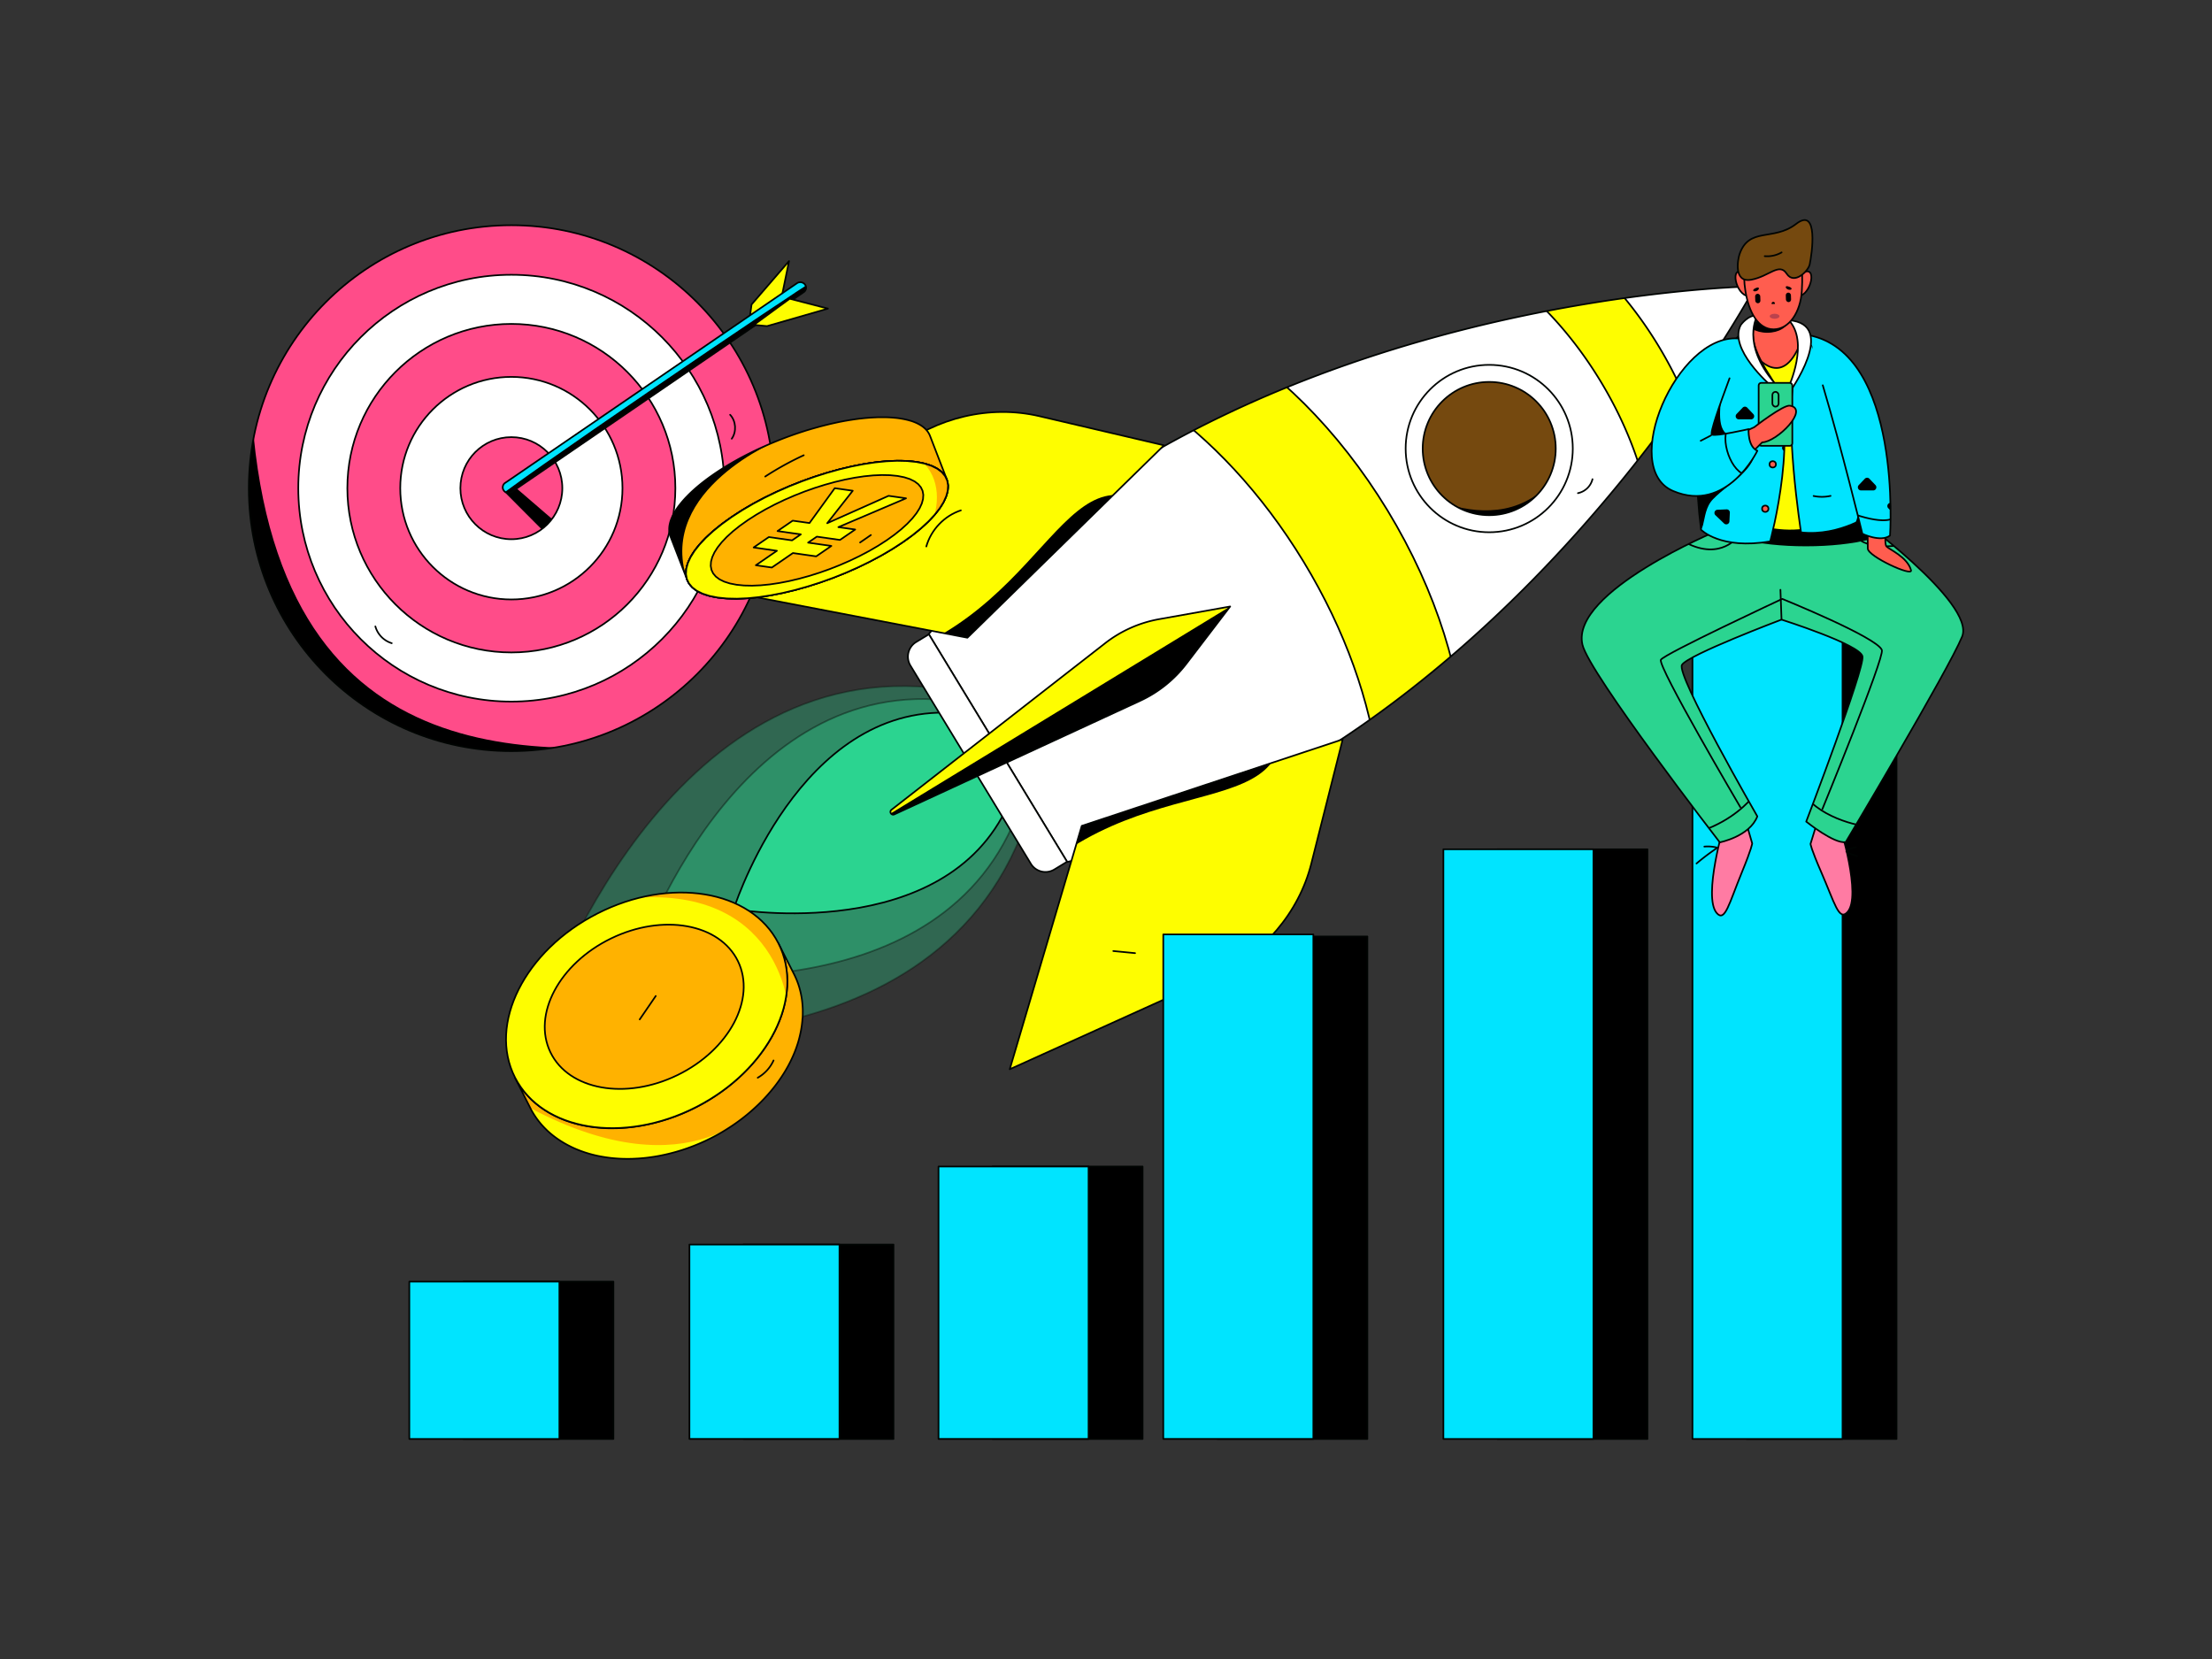 <?xml version="1.0" encoding="utf-8"?>
<svg xmlns="http://www.w3.org/2000/svg" viewBox="0 0 4000 3000">
  <rect x="0" y="0" width="4000" height="3000" fill="#333333" stroke="none"/>
  <defs>
    <clipPath id="a">
      <rect fill="none" height="3000" width="4000"/>
    </clipPath>
    <clipPath id="b">
      <path d="M3153.84,518.45c-141,5.82-983.05,63.92-1474.43,628.15l124.28,204.53,1.87,3.08,124.29,204.53C2656,1380.79,3094.31,658.41,3164.26,535.6A11.46,11.46,0,0,0,3153.84,518.45Z" fill="#fff" stroke="#000402" stroke-linecap="round" stroke-linejoin="round" stroke-width="3"/>
    </clipPath>
    <clipPath id="c">
      <ellipse cx="2692.98" cy="811.14" fill="#75490f" rx="120.3" ry="120.49" stroke="#000402" stroke-linecap="round" stroke-linejoin="round" stroke-width="3"/>
    </clipPath>
    <clipPath id="d">
      <path d="M2104.87,805.3l-225.29-52.7c-89-20.83-186.07,1.86-260.64,60.95l-319.67,253.3,450.09,86.33Z" fill="#fefd00" stroke="#000402" stroke-linecap="round" stroke-linejoin="round" stroke-width="3"/>
    </clipPath>
    <clipPath id="e">
      <path d="M2428,1337l-56.76,224.64c-22.44,88.79-87.13,164.68-173.8,203.88l-371.49,168,130.21-440.07Z" fill="#fefd00" stroke="#000402" stroke-linecap="round" stroke-linejoin="round" stroke-width="3"/>
    </clipPath>
    <clipPath id="f">
      <path d="M2145.22,1200.41l79.3-103.7-128.4,22.92a222.51,222.51,0,0,0-97.74,43.57l-386.26,301.06c-4.64,3.62-.23,10.88,5.11,8.41l444.44-205.33A222.85,222.85,0,0,0,2145.22,1200.41Z" fill="#fefd00" stroke="#000402" stroke-linecap="round" stroke-linejoin="round" stroke-width="3"/>
    </clipPath>
    <clipPath id="g">
      <ellipse cx="924.7" cy="882.79" fill="#ff4c89" rx="474.75" ry="475.5" stroke="#000402" stroke-linecap="round" stroke-linejoin="round" stroke-width="3"/>
    </clipPath>
    <clipPath id="h">
      <ellipse cx="924.7" cy="882.79" fill="#ff4c89" rx="92.16" ry="92.31" stroke="#000402" stroke-linecap="round" stroke-linejoin="round" stroke-width="3"/>
    </clipPath>
    <clipPath id="i">
      <path d="M913.45,873.23l527.64-361a10.78,10.78,0,0,1,14.58,2.28h0a9.67,9.67,0,0,1-2.4,13.9l-527.64,361a10.79,10.79,0,0,1-14.58-2.29h0A9.66,9.66,0,0,1,913.45,873.23Z" fill="#00e4ff" stroke="#000402" stroke-linecap="round" stroke-linejoin="round" stroke-width="3"/>
    </clipPath>
    <clipPath id="j">
      <path d="M1451.4,1840.14c.11-2.05.2-4.1.25-6.15,0-1.72,0-3.42,0-5.12,0-.57,0-1.13,0-1.7,0-1.12,0-2.24-.08-3.36v-.24c0-.66-.08-1.32-.11-2,0-.9-.09-1.8-.15-2.7,0-.74-.12-1.48-.18-2.22s-.14-1.77-.23-2.64-.16-1.49-.25-2.23-.19-1.72-.3-2.57-.21-1.49-.32-2.23-.23-1.68-.37-2.51l-.06-.42c0-.2-.08-.38-.11-.57-.45-2.67-1-5.32-1.54-7.92a2.82,2.82,0,0,0-.07-.31c-.59-2.62-1.25-5.22-2-7.78,0-.11-.05-.23-.08-.34l0-.14c-.67-2.35-1.41-4.66-2.2-7l-.36-1.08q-1.17-3.32-2.49-6.55l-.21-.58c-.12-.28-.25-.56-.37-.85-.47-1.12-1-2.24-1.46-3.34-.22-.5-.43-1-.66-1.48-.72-1.56-1.46-3.11-2.24-4.65l-28.08-55.43q1.15,2.29,2.24,4.64l.66,1.48c.5,1.11,1,2.22,1.45,3.35.2.47.4.94.59,1.42q1.32,3.24,2.48,6.55c.13.36.25.72.37,1.08.78,2.3,1.52,4.62,2.2,7,0,.15.08.32.13.48.72,2.56,1.39,5.15,2,7.77,0,.11,0,.21.07.31.58,2.6,1.09,5.25,1.54,7.92,0,.33.12.66.17,1,.13.84.25,1.67.37,2.51s.22,1.48.32,2.23.2,1.72.3,2.57.18,1.48.25,2.23.15,1.76.22,2.64.13,1.48.19,2.23.1,1.79.14,2.69c0,.74.09,1.48.12,2.23,0,1.11.06,2.23.08,3.35,0,.57,0,1.13,0,1.7,0,1.7,0,3.4,0,5.12,0,2-.13,4.1-.25,6.15,0,.64-.08,1.27-.13,1.91-.09,1.44-.21,2.88-.34,4.32l-.18,1.89c-.27,2.55-.57,5.1-.94,7.64l-.15.94c-.36,2.38-.77,4.77-1.22,7.15-.08.44-.16.88-.25,1.32q-.74,3.78-1.64,7.54l-.39,1.58c-.64,2.57-1.31,5.14-2,7.7a.56.56,0,0,1,0,.12c-.84,2.92-1.77,5.83-2.75,8.74l-.33,1q-1.44,4.17-3.06,8.32l-.54,1.39q-1.62,4.07-3.4,8.1l-.63,1.4q-1.83,4.08-3.82,8.12l-.56,1.09q-2.12,4.21-4.4,8.39a1.62,1.62,0,0,1-.1.18q-2.3,4.15-4.78,8.27c-.18.3-.35.61-.54.91q-2.4,4-5,7.87c-.28.43-.57.86-.85,1.3q-2.54,3.82-5.22,7.59l-1,1.36q-2.61,3.63-5.35,7.2l-.65.84q-2.7,3.48-5.51,6.9l-.64.78q-2.91,3.51-6,7c-.38.44-.77.87-1.15,1.3q-3,3.39-6.14,6.7l-1.52,1.59q-1.56,1.64-3.13,3.24l-1.81,1.82q-1.59,1.59-3.21,3.17l-1.75,1.7q-1.87,1.79-3.78,3.56l-1.27,1.18q-2.54,2.34-5.14,4.63c-.18.17-.38.33-.56.49q-4.44,3.9-9,7.68l-.47.38q-4.63,3.78-9.43,7.43l-.52.39q-4.14,3.13-8.4,6.16l-.69.5q-4.21,3-8.56,5.86l-1.34.9q-4,2.61-8,5.12l-1.58,1q-4.14,2.55-8.36,5l-.85.48q-3.9,2.24-7.85,4.37l-1.38.75c-2.75,1.48-5.53,2.91-8.33,4.32l-1.74.87c-2.85,1.41-5.71,2.8-8.61,4.14l-.64.29q-4.17,1.92-8.4,3.73l-1.57.68q-4.44,1.89-8.93,3.65l-1.79.7c-3.06,1.18-6.14,2.34-9.25,3.44l-.76.27q-5,1.77-10.1,3.39l-.84.27q-5.07,1.61-10.2,3.05l-1.56.44q-5.65,1.58-11.38,3l-1.48.36q-5.73,1.36-11.52,2.52l-3.09.63c-3,.58-6.07,1.1-9.08,1.59l-2.74.42c-2.18.34-4.34.65-6.5.94l-2.84.37c-2.48.31-5,.58-7.4.83l-1.51.16c-3.12.3-6.21.54-9.29.74l-1.76.09q-3.72.22-7.39.36l-3.24.06c-1.93,0-3.87.09-5.79.09-1.2,0-2.39,0-3.59,0-1.78,0-3.56,0-5.32-.1-1.24,0-2.47-.09-3.7-.14-1.71-.08-3.41-.16-5.1-.26l-3.7-.26c-1.67-.13-3.32-.27-5-.43l-3.64-.37c-1.66-.18-3.3-.39-4.94-.6-1.17-.15-2.34-.3-3.5-.47-1.68-.24-3.35-.51-5-.78-1.08-.18-2.17-.35-3.25-.55-1.8-.32-3.57-.68-5.35-1-.91-.19-1.84-.36-2.75-.56q-3.63-.78-7.18-1.67l-.75-.17c-2.61-.66-5.2-1.37-7.75-2.12-.81-.23-1.6-.49-2.4-.74-1.74-.52-3.47-1-5.17-1.62-1-.32-1.93-.67-2.89-1-1.51-.53-3-1-4.51-1.61-1-.38-2-.77-3-1.17-1.42-.55-2.82-1.11-4.21-1.69-1-.42-2-.85-3-1.29-1.35-.59-2.7-1.2-4-1.82-1-.45-2-.92-2.93-1.39-1.32-.64-2.63-1.3-3.92-2-.94-.49-1.88-1-2.81-1.47q-2-1.05-3.88-2.15c-.88-.5-1.76-1-2.63-1.51-1.34-.78-2.65-1.6-3.95-2.42-.78-.48-1.56-1-2.33-1.45-1.51-1-3-2-4.45-3-.53-.36-1.08-.72-1.6-1.09q-3-2.1-5.81-4.31l-1.28-1c-1.45-1.15-2.89-2.3-4.28-3.49-.67-.57-1.31-1.15-2-1.73-1.14-1-2.27-2-3.37-3-.71-.65-1.39-1.32-2.08-2-1-1-2-2-3-3-.69-.71-1.37-1.43-2-2.16-.94-1-1.87-2-2.78-3-.67-.75-1.33-1.51-2-2.27-.89-1-1.75-2.07-2.61-3.12-.63-.77-1.25-1.54-1.86-2.33-.85-1.08-1.66-2.18-2.48-3.28-.57-.78-1.15-1.56-1.71-2.35-.82-1.16-1.61-2.34-2.39-3.53-.51-.76-1-1.52-1.52-2.29-.83-1.31-1.63-2.66-2.42-4-.4-.67-.81-1.32-1.19-2q-1.72-3-3.32-6.14v0h0L959,2003.69c1.05,2.08,2.17,4.14,3.32,6.17.38.67.8,1.32,1.19,2,.79,1.34,1.59,2.68,2.43,4,.49.77,1,1.53,1.51,2.29.79,1.18,1.57,2.36,2.39,3.53.56.79,1.14,1.57,1.72,2.35.81,1.1,1.63,2.2,2.47,3.28.61.78,1.24,1.56,1.87,2.33.85,1,1.72,2.1,2.6,3.12.65.76,1.31,1.52,2,2.26.91,1,1.84,2,2.78,3,.68.72,1.36,1.45,2.06,2.15,1,1,2,2,3,3,.69.67,1.37,1.34,2.07,2,1.1,1,2.24,2,3.37,3,.66.58,1.3,1.16,2,1.73q2.1,1.77,4.28,3.49c.43.34.85.7,1.29,1q2.83,2.2,5.81,4.31c.52.37,1.06.72,1.58,1.08,1.47,1,2.95,2,4.46,3,.77.49,1.56,1,2.34,1.45q2,1.23,3.94,2.42c.87.51,1.76,1,2.64,1.51,1.28.73,2.56,1.45,3.87,2.15.93.5,1.87,1,2.81,1.46,1.3.67,2.61,1.33,3.93,2,1,.47,1.94.93,2.92,1.39,1.33.62,2.68,1.22,4,1.82,1,.43,2,.87,3,1.29,1.38.58,2.79,1.14,4.2,1.69,1,.39,2,.79,3,1.17,1.49.55,3,1.08,4.51,1.61,1,.33,1.91.68,2.88,1,1.71.56,3.44,1.09,5.17,1.62.8.25,1.59.51,2.4.74q3.84,1.13,7.75,2.11c.25.07.5.12.75.18q3.56.89,7.18,1.67c.91.2,1.84.37,2.76.55,1.77.36,3.55.72,5.34,1,1.08.19,2.17.36,3.26.54,1.66.28,3.33.55,5,.79,1.15.17,2.32.32,3.49.47,1.64.21,3.28.42,4.94.6l3.64.37c1.65.15,3.31.3,5,.42,1.23.1,2.47.19,3.71.26,1.69.11,3.39.19,5.09.27l3.7.14c1.77,0,3.54.08,5.33.1,1.19,0,2.38,0,3.58,0,1.92,0,3.86,0,5.8-.09,1.08,0,2.15,0,3.24-.07,2.44-.08,4.91-.21,7.38-.35l1.76-.09c3-.19,5.93-.42,8.93-.7l.36,0,1.51-.16q3.69-.37,7.41-.83l2.84-.37c2.15-.29,4.32-.6,6.49-.94.92-.14,1.83-.27,2.74-.42,3-.49,6-1,9.08-1.6l2.22-.43.88-.19c3.86-.78,7.69-1.61,11.51-2.52.5-.11,1-.24,1.49-.36q5.71-1.38,11.38-2.95c.19-.06.39-.1.59-.15l1-.29q5.11-1.46,10.19-3.05l.85-.27q5.08-1.64,10.09-3.4l.55-.18.22-.08c3.1-1.1,6.18-2.26,9.25-3.45l1.78-.69q4.5-1.77,8.93-3.65l.57-.23,1-.45c2.81-1.21,5.62-2.45,8.4-3.73l.64-.29q4.33-2,8.6-4.15c.32-.15.65-.3,1-.46l.79-.4q4.18-2.12,8.32-4.32l1.38-.75q4-2.14,7.85-4.37l.63-.35.22-.14c2.82-1.62,5.6-3.3,8.37-5,.52-.33,1-.65,1.58-1q4-2.52,8-5.13l.55-.35c.27-.17.53-.36.8-.54,2.88-1.92,5.74-3.87,8.55-5.86l.7-.51q4.26-3,8.39-6.15l.4-.29.13-.11q4.78-3.65,9.42-7.42l.48-.39q4.61-3.77,9-7.67c.11-.11.24-.2.35-.3l.2-.18c1.74-1.54,3.46-3.08,5.15-4.65l1.25-1.16c1.27-1.18,2.54-2.37,3.79-3.57.59-.57,1.18-1.14,1.76-1.72,1.08-1,2.14-2.09,3.2-3.15l1.82-1.83c1.05-1.07,2.08-2.14,3.12-3.22.37-.39.76-.77,1.13-1.17.13-.14.26-.29.4-.43q3.12-3.32,6.13-6.7c.39-.43.77-.87,1.16-1.31q3-3.43,5.94-6.94l.65-.79q2.8-3.42,5.5-6.89l.66-.84c1.83-2.38,3.6-4.78,5.35-7.2l.55-.75c.15-.2.28-.41.42-.62q2.69-3.76,5.22-7.59c.29-.43.57-.86.85-1.29q2.57-3.91,5-7.87l.54-.91c1.64-2.74,3.24-5.49,4.77-8.26l.11-.2q2.3-4.17,4.4-8.39c.18-.36.37-.72.55-1.09,1.33-2.69,2.6-5.39,3.83-8.11l.63-1.4c1.18-2.69,2.32-5.39,3.39-8.1.19-.47.37-.93.55-1.4,1.07-2.76,2.1-5.53,3-8.31.12-.33.22-.67.33-1,1-2.9,1.91-5.81,2.76-8.73l0-.1v0c.74-2.56,1.41-5.12,2-7.69l.39-1.58q.9-3.76,1.65-7.54c.08-.44.16-.89.25-1.33.45-2.38.86-4.75,1.21-7.13,0-.32.11-.64.15-.95.37-2.55.68-5.09.94-7.64,0-.28.07-.55.1-.82s.05-.72.09-1.08c.13-1.44.24-2.87.34-4.31C1451.31,1841.41,1451.36,1840.77,1451.4,1840.14Z" fill="#ffb200" stroke="#000402" stroke-linecap="round" stroke-linejoin="round" stroke-width="3"/>
    </clipPath>
    <clipPath id="k">
      <ellipse cx="1169.32" cy="1827.16" fill="#fefd00" rx="267.29" ry="196.46" stroke="#000402" stroke-linecap="round" stroke-linejoin="round" stroke-width="3" transform="rotate(-27.03 1169.034 1826.895)"/>
    </clipPath>
    <clipPath id="l">
      <ellipse cx="1165" cy="1820.54" fill="#ffb200" rx="188.51" ry="137.36" stroke="#000402" stroke-linecap="round" stroke-linejoin="round" stroke-width="3" transform="rotate(-25.93 1165.114 1820.656)"/>
    </clipPath>
    <clipPath id="m">
      <path d="M1340.15,923.89l3.7-2.28q2.87-1.74,5.76-3.46l3.7-2.17c2.13-1.25,4.29-2.48,6.45-3.7l3-1.68q4.74-2.64,9.56-5.21l.67-.35q4.47-2.37,9-4.69l3-1.5q3.57-1.8,7.17-3.55l2.76-1.35q4.86-2.34,9.76-4.61l.13-.06q4.85-2.22,9.74-4.38l2.14-.95q4.81-2.1,9.65-4.14l1.4-.58q5-2.07,10-4.07l1.17-.46c3.34-1.32,6.7-2.63,10.06-3.9l1.14-.43q5.06-1.9,10.12-3.72l1.1-.39q5.26-1.89,10.52-3.66l.56-.19q5.22-1.77,10.44-3.43l1.08-.35q4.73-1.5,9.44-2.91c1.14-.35,2.27-.69,3.41-1,1.92-.57,3.84-1.12,5.76-1.67,2.46-.7,4.92-1.39,7.37-2q3.11-.86,6.19-1.67c2.47-.65,4.92-1.26,7.38-1.87,1.45-.36,2.91-.73,4.37-1.08,2.87-.69,5.72-1.34,8.57-2,1-.23,2.05-.48,3.07-.7,1.57-.34,3.12-.65,4.68-1,2.08-.43,4.16-.88,6.22-1.28l1.77-.34q4.05-.78,8.05-1.49l3.1-.53c2.25-.39,4.49-.75,6.71-1.1l3.39-.52q3.51-.51,7-1l2.76-.37c1.62-.2,3.22-.36,4.83-.55,1.86-.21,3.73-.43,5.56-.61,1.18-.12,2.34-.2,3.51-.3,2.44-.22,4.88-.43,7.29-.6l3.64-.21c2.6-.15,5.18-.28,7.73-.37l3.73-.1c2.79-.06,5.53-.08,8.25-.05.92,0,1.86,0,2.77,0,3.33.06,6.6.17,9.8.36l.86.07q4.11.25,8.06.66c2.65.27,5.25.58,7.79,1l2.2.37q2.54.4,5,.87l2.09.42c1.41.3,2.8.62,4.15,1,.62.15,1.24.29,1.85.45,1.47.38,2.89.79,4.29,1.22.35.1.72.2,1.06.31q2.54.79,4.89,1.68c.44.16.84.34,1.26.51,1.11.43,2.2.87,3.24,1.33.54.24,1,.49,1.57.74.88.41,1.74.83,2.57,1.27.53.27,1,.56,1.55.84.78.43,1.54.87,2.27,1.33.48.29,1,.59,1.43.9.73.48,1.44,1,2.13,1.48l1.23.9c.75.59,1.45,1.19,2.15,1.79.28.25.58.49.85.74,1,.89,1.87,1.8,2.72,2.74.18.19.33.4.5.6.65.76,1.28,1.52,1.86,2.31.23.32.45.65.67,1,.52.76,1,1.53,1.46,2.31l.59,1.06c.5.95,1,1.92,1.37,2.9.1.25.22.49.32.74l-30.48-79-.1-.27c-.06-.16-.15-.31-.22-.47-.41-1-.86-1.95-1.36-2.89-.08-.16-.14-.32-.23-.48s-.25-.39-.37-.59c-.45-.78-.94-1.55-1.46-2.3-.14-.22-.25-.44-.41-.65s-.18-.22-.26-.33c-.58-.79-1.2-1.55-1.85-2.31-.15-.17-.27-.35-.42-.52l-.09-.08c-.84-.94-1.75-1.85-2.71-2.74l-.13-.13c-.23-.21-.49-.4-.73-.6-.69-.61-1.4-1.21-2.15-1.8-.13-.09-.23-.2-.36-.29s-.59-.4-.87-.61c-.69-.5-1.39-1-2.13-1.48-.21-.14-.39-.29-.61-.42s-.55-.32-.82-.49c-.73-.45-1.49-.89-2.26-1.32-.3-.16-.56-.34-.87-.5s-.46-.23-.68-.34c-.84-.44-1.7-.86-2.57-1.27-.37-.17-.71-.36-1.09-.53l-.49-.21c-1-.46-2.13-.9-3.23-1.33-.36-.14-.69-.3-1-.44l-.21-.07q-2.36-.89-4.9-1.68l-.14,0c-.29-.1-.62-.17-.91-.26-1.4-.43-2.83-.83-4.3-1.22l-.59-.17c-.4-.1-.84-.18-1.25-.28-1.36-.33-2.74-.65-4.16-.95-.37-.07-.71-.17-1.09-.24s-.67-.12-1-.18q-2.41-.46-4.95-.87c-.42-.07-.81-.16-1.23-.22l-1-.14q-3.63-.54-7.41-.93l-.39,0c-2.65-.28-5.37-.49-8.12-.67-.26,0-.5,0-.75-.06h0c-3.2-.19-6.48-.3-9.81-.36l-.68,0c-.68,0-1.4,0-2.08,0-2.72,0-5.47,0-8.27.05-.57,0-1.11,0-1.68,0s-1.36.07-2,.1c-2.55.08-5.14.21-7.75.36-.8,0-1.56.06-2.36.11l-1.26.1c-2.41.17-4.86.38-7.31.6-.94.08-1.86.13-2.81.23l-.68.07c-1.85.18-3.72.41-5.58.62-1.39.15-2.75.28-4.15.46l-.66.09c-.93.11-1.86.25-2.79.37-1.76.23-3.51.45-5.28.7l-1.69.26-3.4.53-3.53.54-3.15.54-3.13.54-2,.34c-2,.37-4.06.76-6.1,1.16l-1.74.33-.45.08c-1.94.38-3.9.81-5.85,1.22l-4.61,1-.29.06c-.92.2-1.86.44-2.78.64-2.85.64-5.7,1.29-8.57,2-1.46.35-2.92.73-4.38,1.09-2.45.61-4.9,1.22-7.36,1.86l-1.26.32-2.19.58-2.75.77c-2.45.67-4.91,1.35-7.37,2.06-.93.26-1.85.5-2.78.77l-3,.89-3.42,1-2.42.72c-2.12.65-4.25,1.31-6.37,2l-.64.21-1.11.36c-1.54.49-3.09,1-4.64,1.49l-5.36,1.78-.42.15-.55.19-4.09,1.39-5.06,1.77-1.38.5-1.09.39-2.61.93-5.12,1.89-2.4.9-1.13.43-1.58.59-5.1,2-3.41,1.35-1.14.45-1,.41-5.86,2.38-3.09,1.29-1.38.57-1.37.57-6.47,2.77-1.82.81-2.12.93-3,1.33c-2.26,1-4.52,2-6.77,3.07l-.1,0,0,0c-2.65,1.22-5.3,2.46-7.93,3.72l-1.8.88-2.75,1.33-3.3,1.61c-1.3.64-2.58,1.3-3.88,1.95l-3,1.5-1.44.73c-2.56,1.31-5.09,2.64-7.61,4l-.63.33-.1,0q-4.29,2.28-8.52,4.63l-.94.53-3,1.68c-1.52.86-3,1.71-4.55,2.58l-1.91,1.12-3.67,2.17c-1,.6-2.07,1.2-3.08,1.81l-2.7,1.66c-1.24.75-2.47,1.51-3.7,2.27l-2.15,1.32c-1.08.68-2.13,1.38-3.2,2.07-1.39.88-2.78,1.77-4.15,2.66-.54.36-1.1.7-1.64,1.06-2.14,1.41-4.26,2.84-6.37,4.27l-2.65,1.83-.92.65c-2.79,1.95-5.53,3.9-8.18,5.84l-.18.13c-1.49,1.09-3,2.19-4.39,3.28l-.58.43c-1.64,1.24-3.25,2.49-4.84,3.73l-.15.13q-5.28,4.15-10.1,8.27l-.15.12-.53.47q-2.54,2.17-4.93,4.33l-1.57,1.42q-2.12,1.92-4.12,3.84l-.85.79-.28.28q-2.58,2.49-5,5l-1.11,1.16q-2,2-3.78,4l-1.08,1.18q-2.17,2.43-4.19,4.84l-.74.9c-1.11,1.36-2.18,2.7-3.21,4l-1,1.24c-1.19,1.58-2.33,3.16-3.4,4.72-.11.15-.21.31-.31.46-1,1.42-1.88,2.83-2.75,4.24-.25.41-.51.82-.75,1.24-.87,1.43-1.69,2.86-2.45,4.27l-.17.31c-.8,1.51-1.52,3-2.2,4.46-.18.39-.35.78-.52,1.16-.55,1.25-1.06,2.48-1.52,3.7-.1.25-.21.51-.3.76-.52,1.42-1,2.83-1.37,4.22-.1.34-.18.68-.28,1-.3,1.14-.57,2.27-.79,3.38-.06.31-.14.63-.19.93-.25,1.35-.43,2.67-.56,4,0,.28,0,.55-.05.83-.09,1.08-.13,2.15-.13,3.2,0,.33,0,.65,0,1,0,1.27.11,2.51.26,3.74,0,.17.06.34.09.51.15,1.07.35,2.12.59,3.16.08.31.15.63.23.94a34.18,34.18,0,0,0,1.11,3.47l30.47,79a31.8,31.8,0,0,1-1.1-3.47c-.08-.31-.16-.63-.23-.94-.25-1-.45-2.09-.6-3.16,0-.17-.06-.34-.08-.51-.15-1.23-.23-2.47-.27-3.74v-1c0-1,0-2.12.12-3.2,0-.28,0-.55.06-.83.12-1.31.31-2.63.55-4,.06-.3.13-.62.2-.93.22-1.11.49-2.24.79-3.38.09-.34.18-.68.28-1,.4-1.39.85-2.8,1.37-4.23.09-.24.2-.5.29-.74.46-1.23,1-2.46,1.52-3.71.17-.38.34-.77.52-1.16.68-1.47,1.4-3,2.2-4.46l.18-.32c.76-1.41,1.58-2.83,2.44-4.27.25-.41.5-.82.76-1.23.87-1.41,1.78-2.82,2.75-4.25.11-.15.2-.3.3-.45,1.07-1.56,2.22-3.13,3.41-4.71l.95-1.26q1.55-2,3.21-4c.25-.3.48-.6.74-.9,1.33-1.61,2.74-3.22,4.19-4.84.35-.4.72-.79,1.08-1.18,1.22-1.34,2.47-2.69,3.77-4,.38-.38.74-.77,1.12-1.16q2.4-2.47,5-5l1.13-1.07q2-1.92,4.12-3.84l1.56-1.42q2.42-2.16,4.93-4.33l.68-.59q2.29-2,4.7-3.93l.51-.42q2.4-2,4.89-3.92c1.64-1.29,3.3-2.57,5-3.86l.59-.44q2.24-1.69,4.55-3.39c2.65-2,5.39-3.9,8.19-5.85,1.19-.83,2.36-1.65,3.57-2.48,2.63-1.8,5.31-3.56,8-5.33l4.14-2.66C1336.57,926.14,1338.35,925,1340.15,923.89Z" fill="#ffb200" stroke="#000402" stroke-linecap="round" stroke-linejoin="round" stroke-width="3"/>
    </clipPath>
    <clipPath id="n">
      <polyline fill="#fefd00" points="1613.06 993.08 1592.89 1004.91 1571.88 1016.1 1550.18 1026.6 1527.97 1036.36 1505.42 1045.33 1482.69 1053.46 1459.95 1060.7 1437.38 1067.01 1415.13 1072.32 1393.38 1076.59 1372.29 1079.76 1352.03 1081.8 1332.77 1082.65 1314.68 1082.25 1297.93 1080.56 1283.03 1077.61 1270.38 1073.5 1259.97 1068.3 1251.79 1062.1 1245.81 1054.95 1242.04 1046.94 1240.46 1038.13 1241.05 1028.61 1243.81 1018.44 1248.72 1007.69 1255.76 996.45 1264.93 984.78 1276.22 972.75 1289.61 960.44 1305.09 947.92 1322.64 935.27 1341.79 922.85 1361.96 911.02 1382.98 899.83 1404.67 889.33 1426.88 879.57 1449.43 870.6 1472.16 862.47 1494.9 855.23 1517.47 848.92 1539.72 843.61 1561.48 839.34 1582.57 836.16 1602.82 834.13 1622.08 833.28 1640.17 833.68 1656.92 835.37 1671.82 838.32 1684.47 842.43 1694.88 847.63 1703.07 853.83 1709.04 860.98 1712.81 868.99 1714.39 877.8 1713.8 887.32 1711.04 897.49 1706.13 908.24 1699.09 919.48 1689.92 931.15 1678.63 943.18 1665.24 955.49 1649.77 968.01 1632.21 980.66 1613.06 993.08" stroke="#000402" stroke-linecap="round" stroke-linejoin="round" stroke-width="3"/>
    </clipPath>
    <clipPath id="o">
      <path d="M3109.93,1523.26s54-10.64,67.9-47c0,0-147.45-255.85-136.29-274s180-81.82,180-81.82,142.25,45.1,146.44,66.58-101.79,298.68-101.79,298.68,51,41,71.51,37c0,0,185.3-310.36,210.4-371.5s-197.55-222.44-197.55-222.44l-244.08,30.57s-267.22,110.61-244.9,206.45C2873.7,1218,3109.93,1523.26,3109.93,1523.26Z" fill="#2bd490" stroke="#000402" stroke-linecap="round" stroke-linejoin="round" stroke-width="3"/>
    </clipPath>
    <clipPath id="p">
      <path d="M3192.54,550.11s-6.05-12.58-4.5,8.14-16.71,28.77-22.76,36.07-1.89,57.62-1.89,57.62l9.07,20.36,2.65-29.19s46.86,63,80.49-22.57l-3-27s-30.76-19.55-25.65-43.44S3192.54,550.11,3192.54,550.11Z" fill="#ff5d4f" stroke="#000402" stroke-linecap="round" stroke-linejoin="round" stroke-width="3"/>
    </clipPath>
    <clipPath id="q">
      <path d="M3076,957.85s34.92,36.68,125.06,21.13c0,0,57.39-211.61,1.27-296.31s-22.94-101.14-22.94-101.14S3035.47,638.06,3076,957.85Z" fill="#00e4ff" stroke="#000402" stroke-linecap="round" stroke-linejoin="round" stroke-width="3"/>
    </clipPath>
    <clipPath id="r">
      <path d="M3256.85,962.71s-32.42-207.44-10.32-287S3259,609.38,3259,609.38s174.59,19.71,127,318.75C3386,928.13,3328.84,970.59,3256.85,962.71Z" fill="#00e4ff" stroke="#000402" stroke-linecap="round" stroke-linejoin="round" stroke-width="3"/>
    </clipPath>
    <clipPath id="s">
      <path d="M3296.16,696.69c34.22,115.09,71.6,268.52,71.6,268.52s33,15.93,50,3.25c0,0,22.77-330.08-147.83-362.56" fill="#00e4ff" stroke="#000402" stroke-linecap="round" stroke-linejoin="round" stroke-width="3"/>
    </clipPath>
    <clipPath id="t">
      <path d="M3258.26,526.25c-2.36,38.21-22.83,69.28-51,69.28s-44.89-31.38-51-69.28c-11.13-69.29,22.83-69.29,51-69.29S3264,432.8,3258.26,526.25Z" fill="#ff5d4f" stroke="#000402" stroke-linecap="round" stroke-linejoin="round" stroke-width="3"/>
    </clipPath>
    <clipPath id="u">
      <path d="M3127.57,684.05c-18.37,49.34-36.11,100.2-31.82,101.92,8.4,3.36,66.25-10,66.25-10s-2,31.45,15.87,39.17c0,0-54.91,114.18-152.41,72.7s6.72-283,117-275.83" fill="#00e4ff" stroke="#000402" stroke-linecap="round" stroke-linejoin="round" stroke-width="3"/>
    </clipPath>
  </defs>
  <g clip-path="url(#a)">
    <path d="M971.17,1862c50.4,8,713.34,103.4,883.18-372.81l-49.46-135.42.35-.21-.71-.78-.37-1-.35.21-97.37-106.21c-500.34-67.67-720.28,565.94-736.35,614.44l-2.08,1.27,1.57.26-.49,1.52Z" fill="#2bd490" opacity=".32" stroke="#000402" stroke-linecap="round" stroke-linejoin="round" stroke-width="3"/>
    <path d="M1145.18,1755.63c39.87,6.32,564.36,81.8,698.73-295l-39.13-107.13.28-.17-.57-.62-.29-.79-.28.17-77-84C1331,1214.57,1157,1715.85,1144.32,1754.22l-1.64,1,1.25.2c-.25.74-.39,1.2-.39,1.2Z" fill="#2bd490" opacity=".38" stroke="#000402" stroke-linecap="round" stroke-linejoin="round" stroke-width="3"/>
    <path d="M1327.6,1644.16c28.84,4.57,408.24,59.17,505.44-213.36l-28.3-77.5.2-.12-.41-.45-.21-.57-.2.13-55.73-60.79c-286.34-38.73-412.21,323.89-421.41,351.64l-1.18.73.9.15-.29.86Z" fill="#2bd490" stroke="#000402" stroke-linecap="round" stroke-linejoin="round" stroke-width="3"/>
    <path d="M3153.84,518.45c-141,5.82-983.05,63.92-1474.43,628.15l124.28,204.53,1.87,3.08,124.29,204.53C2656,1380.79,3094.31,658.41,3164.26,535.6A11.46,11.46,0,0,0,3153.84,518.45Z" fill="#fff"/>
    <g clip-path="url(#b)">
      <path d="M2893.88,688.68c104.55,172.05,124.21,358,56.7,454.58a151.62,151.62,0,0,0,59.26-20.64c117.41-71.57,112.4-294.45-11.18-497.82s-318.94-310.21-436.35-238.64a152,152,0,0,0-45.53,43.23C2633.42,413.69,2789.33,516.63,2893.88,688.68Z" fill="#fefd00" stroke="#000402" stroke-linecap="round" stroke-linejoin="round" stroke-width="3"/>
      <path d="M2357.31,1015.76c151.56,249.4,180.06,519,82.2,659,30.78-4.14,59.69-13.94,85.9-29.92,170.2-103.75,162.94-426.84-16.2-721.64s-462.34-449.69-632.54-345.94c-26.21,16-48.18,37.2-66,62.68C1979.75,617.15,2205.76,766.36,2357.31,1015.76Z" fill="#fefd00" stroke="#000402" stroke-linecap="round" stroke-linejoin="round" stroke-width="3"/>
    </g>
    <path d="M3153.84,518.45c-141,5.82-983.05,63.92-1474.43,628.15l124.28,204.53,1.87,3.08,124.29,204.53C2656,1380.79,3094.31,658.41,3164.26,535.6A11.46,11.46,0,0,0,3153.84,518.45Z" fill="none" stroke="#000402" stroke-linecap="round" stroke-linejoin="round" stroke-width="3"/>
    <ellipse cx="2692.98" cy="811.14" fill="#fff" rx="151.11" ry="151.35" stroke="#000402" stroke-linecap="round" stroke-linejoin="round" stroke-width="3"/>
    <ellipse cx="2692.98" cy="811.14" fill="#75490f" rx="120.3" ry="120.49"/>
    <g clip-path="url(#c)">
      <path d="M2816.2,857.91C2704,1004.22,2509,857.75,2509,857.75l115.82,270.36,215.72-149.57"/>
    </g>
    <ellipse cx="2692.98" cy="811.14" fill="none" rx="120.3" ry="120.49" stroke="#000402" stroke-linecap="round" stroke-linejoin="round" stroke-width="3"/>
    <path d="M1864.18,1562l-217.8-358.42A31,31,0,0,1,1656.7,1161l23-14,249.92,411.26-23,14A30.85,30.85,0,0,1,1864.18,1562Z" fill="#fff" stroke="#000402" stroke-linecap="round" stroke-linejoin="round" stroke-width="3"/>
    <path d="M2104.87,805.3l-225.29-52.7c-89-20.83-186.07,1.86-260.64,60.95l-319.67,253.3,450.09,86.33Z" fill="#fefd00"/>
    <g clip-path="url(#d)">
      <path d="M2440.19,1231.07l111.89,67.27-406.29-279-106.92-122c-153.42-35.89-202.17,342.36-655.51,319.79s305.84,330.78,305.84,330.78l368.38-278.62"/>
    </g>
    <path d="M2104.87,805.3l-225.29-52.7c-89-20.83-186.07,1.86-260.64,60.95l-319.67,253.3,450.09,86.33Z" fill="none" stroke="#000402" stroke-linecap="round" stroke-linejoin="round" stroke-width="3"/>
    <path d="M2428,1337l-56.76,224.64c-22.44,88.79-87.13,164.68-173.8,203.88l-371.49,168,130.21-440.07Z" fill="#fefd00"/>
    <g clip-path="url(#e)">
      <path d="M2202.35,837.67l-8.25-130.45,60.82,489.65L2314,1348c-38.66,153-396.5,22.59-584.74,436.27s-152.85-424-152.85-424l416.32-199.73"/>
    </g>
    <path d="M2428,1337l-56.76,224.64c-22.44,88.79-87.13,164.68-173.8,203.88l-371.49,168,130.21-440.07Z" fill="none" stroke="#000402" stroke-linecap="round" stroke-linejoin="round" stroke-width="3"/>
    <path d="M2145.22,1200.41l79.3-103.7-128.4,22.92a222.51,222.51,0,0,0-97.74,43.57l-386.26,301.06c-4.64,3.62-.23,10.88,5.11,8.41l444.44-205.33A222.85,222.85,0,0,0,2145.22,1200.41Z" fill="#fefd00"/>
    <g clip-path="url(#f)">
      <polyline points="2315.35 1114.41 2224.52 1096.71 1589.55 1483.79 1854.35 1489.15 2199.91 1252.77"/>
    </g>
    <path d="M2145.22,1200.41l79.3-103.7-128.4,22.92a222.51,222.51,0,0,0-97.74,43.57l-386.26,301.06c-4.64,3.62-.23,10.88,5.11,8.41l444.44-205.33A222.85,222.85,0,0,0,2145.22,1200.41Z" fill="none" stroke="#000402" stroke-linecap="round" stroke-linejoin="round" stroke-width="3"/>
    <path d="M1737.53,922.9c-29.79,9.76-54,35.09-62.46,65.32" fill="none" stroke="#000402" stroke-linecap="round" stroke-linejoin="round" stroke-width="3"/>
    <path d="M2879.73,866.53a34.34,34.34,0,0,1-26.31,25.25" fill="none" stroke="#000402" stroke-linecap="round" stroke-linejoin="round" stroke-width="3"/>
    <path d="M2052.57,1723.58l-39.37-3.83" fill="none" stroke="#000402" stroke-linecap="round" stroke-linejoin="round" stroke-width="3"/>
    <rect height="1494.42" stroke="#000402" stroke-linecap="round" stroke-linejoin="round" stroke-width="3" transform="rotate(-180 3293.9 1854.875)" width="271.35" x="3158.23" y="1107.66"/>
    <rect height="1066.33" stroke="#000402" stroke-linecap="round" stroke-linejoin="round" stroke-width="3" transform="rotate(-180 2843.465 2068.925)" width="271.35" x="2707.79" y="1535.76"/>
    <rect height="908.69" stroke="#000402" stroke-linecap="round" stroke-linejoin="round" stroke-width="3" transform="rotate(-180 2336.955 2147.745)" width="271.35" x="2201.28" y="1693.4"/>
    <rect height="492.66" stroke="#000402" stroke-linecap="round" stroke-linejoin="round" stroke-width="3" transform="rotate(-180 1930.495 2355.755)" width="271.35" x="1794.82" y="2109.43"/>
    <rect height="351.53" stroke="#000402" stroke-linecap="round" stroke-linejoin="round" stroke-width="3" transform="rotate(-180 1480.06 2426.32)" width="271.35" x="1344.39" y="2250.56"/>
    <rect height="284.52" stroke="#000402" stroke-linecap="round" stroke-linejoin="round" stroke-width="3" transform="rotate(-180 973.55 2459.83)" width="271.35" x="837.87" y="2317.57"/>
    <rect fill="#00e4ff" height="1494.42" stroke="#000402" stroke-linecap="round" stroke-linejoin="round" stroke-width="3" transform="rotate(-180 3196.215 1854.875)" width="271.35" x="3060.54" y="1107.66"/>
    <rect fill="#00e4ff" height="1066.33" stroke="#000402" stroke-linecap="round" stroke-linejoin="round" stroke-width="3" transform="rotate(-180 2745.78 2068.925)" width="271.35" x="2610.11" y="1535.76"/>
    <rect fill="#00e4ff" height="912.37" stroke="#000402" stroke-linecap="round" stroke-linejoin="round" stroke-width="3" transform="rotate(-180 2239.27 2145.9)" width="271.35" x="2103.6" y="1689.72"/>
    <rect fill="#00e4ff" height="492.66" stroke="#000402" stroke-linecap="round" stroke-linejoin="round" stroke-width="3" transform="rotate(-180 1832.81 2355.755)" width="271.35" x="1697.14" y="2109.43"/>
    <rect fill="#00e4ff" height="351.53" stroke="#000402" stroke-linecap="round" stroke-linejoin="round" stroke-width="3" transform="rotate(-180 1382.375 2426.32)" width="271.35" x="1246.7" y="2250.56"/>
    <rect fill="#00e4ff" height="284.52" stroke="#000402" stroke-linecap="round" stroke-linejoin="round" stroke-width="3" transform="rotate(-180 875.865 2459.83)" width="271.35" x="740.19" y="2317.57"/>
    <ellipse cx="924.7" cy="882.79" fill="#ff4c89" rx="474.75" ry="475.5"/>
    <g clip-path="url(#g)">
      <path d="M456.4,511.11C401.3,1351.5,865.93,1373.4,1185.7,1346s-378,123.18-378,123.18L305.64,1277.59,286.51,634.41"/>
    </g>
    <ellipse cx="924.7" cy="882.79" fill="none" rx="474.75" ry="475.5" stroke="#000402" stroke-linecap="round" stroke-linejoin="round" stroke-width="3"/>
    <ellipse cx="924.7" cy="882.79" fill="#fff" rx="385.3" ry="385.91" stroke="#000402" stroke-linecap="round" stroke-linejoin="round" stroke-width="3"/>
    <ellipse cx="924.7" cy="882.79" fill="#ff4c89" rx="296.57" ry="297.04" stroke="#000402" stroke-linecap="round" stroke-linejoin="round" stroke-width="3"/>
    <ellipse cx="924.7" cy="882.79" fill="#fff" rx="200.91" ry="201.23" stroke="#000402" stroke-linecap="round" stroke-linejoin="round" stroke-width="3"/>
    <ellipse cx="924.7" cy="882.79" fill="#ff4c89" rx="92.16" ry="92.31"/>
    <g clip-path="url(#h)">
      <path d="M993.21,970.55c-2-1.35-82.57-82.55-82.57-82.55l14.06-13,92.16,79.41"/>
    </g>
    <ellipse cx="924.7" cy="882.79" fill="none" rx="92.16" ry="92.31" stroke="#000402" stroke-linecap="round" stroke-linejoin="round" stroke-width="3"/>
    <polygon fill="#fefd00" points="1359.04 550.68 1354.64 583.64 1414.46 532.32 1426.81 472.14 1359.04 550.68" stroke="#000402" stroke-linecap="round" stroke-linejoin="round" stroke-width="3"/>
    <path d="M913.45,873.23l527.64-361a10.78,10.78,0,0,1,14.58,2.28h0a9.67,9.67,0,0,1-2.4,13.9l-527.64,361a10.79,10.79,0,0,1-14.58-2.29h0A9.66,9.66,0,0,1,913.45,873.23Z" fill="#00e4ff"/>
    <g clip-path="url(#i)">
      <path d="M1467.35,510.37C1455.67,514.52,901.22,890.71,888,909.85s557.67-245,557.67-245l79.12-143.16"/>
    </g>
    <path d="M913.45,873.23l527.64-361a10.78,10.78,0,0,1,14.58,2.28h0a9.67,9.67,0,0,1-2.4,13.9l-527.64,361a10.79,10.79,0,0,1-14.58-2.29h0A9.66,9.66,0,0,1,913.45,873.23Z" fill="none" stroke="#000402" stroke-linecap="round" stroke-linejoin="round" stroke-width="3"/>
    <polygon fill="#fefd00" points="1427.98 540.22 1497.14 558.04 1387.09 589.72 1363.24 587.53 1427.98 540.22" stroke="#000402" stroke-linecap="round" stroke-linejoin="round" stroke-width="3"/>
    <path d="M1320.28,750c10.72,11.44,12,30.58,2.93,43.36" fill="none" stroke="#000402" stroke-linecap="round" stroke-linejoin="round" stroke-width="3"/>
    <path d="M678.78,1132.76a44.55,44.55,0,0,0,29.6,30.34" fill="none" stroke="#000402" stroke-linecap="round" stroke-linejoin="round" stroke-width="3"/>
    <path d="M1451.4,1840.14c.11-2.05.2-4.1.25-6.15,0-1.72,0-3.42,0-5.12,0-.57,0-1.13,0-1.7,0-1.12,0-2.24-.08-3.36v-.24c0-.66-.08-1.32-.11-2,0-.9-.09-1.8-.15-2.7,0-.74-.12-1.48-.18-2.22s-.14-1.77-.23-2.64-.16-1.49-.25-2.23-.19-1.72-.3-2.57-.21-1.49-.32-2.23-.23-1.68-.37-2.51l-.06-.42c0-.2-.08-.38-.11-.57-.45-2.67-1-5.32-1.54-7.92a2.82,2.82,0,0,0-.07-.31c-.59-2.62-1.25-5.22-2-7.78,0-.11-.05-.23-.08-.34l0-.14c-.67-2.35-1.41-4.66-2.2-7l-.36-1.08q-1.17-3.32-2.49-6.55l-.21-.58c-.12-.28-.25-.56-.37-.85-.47-1.12-1-2.24-1.46-3.34-.22-.5-.43-1-.66-1.48-.72-1.56-1.46-3.11-2.24-4.65l-28.08-55.43q1.15,2.29,2.24,4.64l.66,1.48c.5,1.11,1,2.22,1.45,3.35.2.47.4.94.59,1.42q1.32,3.24,2.48,6.55c.13.36.25.72.37,1.08.78,2.3,1.52,4.62,2.2,7,0,.15.08.32.13.48.72,2.56,1.39,5.15,2,7.77,0,.11,0,.21.07.31.58,2.6,1.09,5.25,1.54,7.92,0,.33.12.66.17,1,.13.84.25,1.67.37,2.51s.22,1.48.32,2.23.2,1.72.3,2.57.18,1.48.25,2.23.15,1.76.22,2.64.13,1.48.19,2.23.1,1.79.14,2.69c0,.74.09,1.48.12,2.23,0,1.11.06,2.23.08,3.35,0,.57,0,1.13,0,1.7,0,1.7,0,3.4,0,5.12,0,2-.13,4.1-.25,6.15,0,.64-.08,1.27-.13,1.91-.09,1.44-.21,2.88-.34,4.32l-.18,1.89c-.27,2.55-.57,5.1-.94,7.64l-.15.94c-.36,2.38-.77,4.77-1.22,7.15-.08.44-.16.88-.25,1.32q-.74,3.78-1.64,7.54l-.39,1.58c-.64,2.57-1.31,5.14-2,7.7a.56.56,0,0,1,0,.12c-.84,2.92-1.77,5.83-2.75,8.74l-.33,1q-1.44,4.17-3.06,8.32l-.54,1.39q-1.62,4.07-3.4,8.1l-.63,1.4q-1.83,4.08-3.82,8.12l-.56,1.09q-2.12,4.21-4.4,8.39a1.62,1.62,0,0,1-.1.18q-2.3,4.15-4.78,8.27c-.18.3-.35.61-.54.91q-2.4,4-5,7.87c-.28.43-.57.86-.85,1.3q-2.54,3.82-5.22,7.59l-1,1.36q-2.61,3.63-5.35,7.2l-.65.84q-2.7,3.48-5.51,6.9l-.64.78q-2.91,3.51-6,7c-.38.44-.77.87-1.15,1.3q-3,3.39-6.14,6.7l-1.52,1.59q-1.56,1.64-3.13,3.24l-1.81,1.82q-1.59,1.59-3.21,3.17l-1.75,1.7q-1.87,1.79-3.78,3.56l-1.27,1.18q-2.54,2.34-5.14,4.63c-.18.17-.38.33-.56.49q-4.44,3.9-9,7.68l-.47.38q-4.63,3.78-9.43,7.43l-.52.39q-4.14,3.13-8.4,6.16l-.69.5q-4.21,3-8.56,5.86l-1.34.9q-4,2.61-8,5.12l-1.58,1q-4.14,2.55-8.36,5l-.85.48q-3.9,2.24-7.85,4.37l-1.38.75c-2.75,1.48-5.53,2.91-8.33,4.32l-1.74.87c-2.85,1.41-5.71,2.8-8.61,4.14l-.64.29q-4.17,1.92-8.4,3.73l-1.57.68q-4.44,1.89-8.93,3.65l-1.79.7c-3.06,1.18-6.14,2.34-9.25,3.44l-.76.27q-5,1.77-10.1,3.39l-.84.27q-5.07,1.61-10.2,3.05l-1.56.44q-5.65,1.58-11.38,3l-1.48.36q-5.73,1.36-11.52,2.52l-3.09.63c-3,.58-6.07,1.1-9.08,1.59l-2.74.42c-2.18.34-4.34.65-6.5.94l-2.84.37c-2.48.31-5,.58-7.4.83l-1.51.16c-3.12.3-6.21.54-9.29.74l-1.76.09q-3.72.22-7.39.36l-3.24.06c-1.93,0-3.87.09-5.79.09-1.2,0-2.39,0-3.59,0-1.78,0-3.56,0-5.32-.1-1.24,0-2.47-.09-3.7-.14-1.71-.08-3.41-.16-5.1-.26l-3.7-.26c-1.67-.13-3.32-.27-5-.43l-3.64-.37c-1.66-.18-3.3-.39-4.94-.6-1.17-.15-2.34-.3-3.5-.47-1.68-.24-3.35-.51-5-.78-1.08-.18-2.17-.35-3.25-.55-1.8-.32-3.57-.68-5.35-1-.91-.19-1.84-.36-2.75-.56q-3.63-.78-7.18-1.67l-.75-.17c-2.61-.66-5.2-1.37-7.75-2.12-.81-.23-1.6-.49-2.4-.74-1.74-.52-3.47-1-5.17-1.62-1-.32-1.93-.67-2.89-1-1.51-.53-3-1-4.51-1.61-1-.38-2-.77-3-1.17-1.42-.55-2.82-1.11-4.21-1.69-1-.42-2-.85-3-1.29-1.35-.59-2.7-1.2-4-1.82-1-.45-2-.92-2.93-1.39-1.32-.64-2.63-1.3-3.92-2-.94-.49-1.88-1-2.81-1.47q-2-1.05-3.88-2.15c-.88-.5-1.76-1-2.63-1.51-1.34-.78-2.65-1.6-3.95-2.42-.78-.48-1.56-1-2.33-1.45-1.51-1-3-2-4.45-3-.53-.36-1.08-.72-1.6-1.09q-3-2.1-5.81-4.31l-1.28-1c-1.45-1.15-2.89-2.3-4.28-3.49-.67-.57-1.31-1.15-2-1.73-1.14-1-2.27-2-3.37-3-.71-.65-1.39-1.32-2.08-2-1-1-2-2-3-3-.69-.71-1.37-1.43-2-2.16-.94-1-1.87-2-2.78-3-.67-.75-1.33-1.51-2-2.27-.89-1-1.75-2.07-2.61-3.12-.63-.77-1.25-1.54-1.86-2.33-.85-1.08-1.66-2.18-2.48-3.28-.57-.78-1.15-1.56-1.71-2.35-.82-1.16-1.61-2.34-2.39-3.53-.51-.76-1-1.52-1.52-2.29-.83-1.31-1.63-2.66-2.42-4-.4-.67-.81-1.32-1.19-2q-1.72-3-3.32-6.14v0h0L959,2003.69c1.05,2.08,2.17,4.14,3.32,6.17.38.67.8,1.32,1.19,2,.79,1.34,1.59,2.68,2.43,4,.49.77,1,1.53,1.51,2.29.79,1.18,1.57,2.36,2.39,3.53.56.79,1.14,1.57,1.72,2.35.81,1.1,1.63,2.2,2.47,3.28.61.78,1.24,1.56,1.87,2.33.85,1,1.72,2.1,2.6,3.12.65.76,1.31,1.52,2,2.26.91,1,1.84,2,2.78,3,.68.72,1.36,1.45,2.06,2.15,1,1,2,2,3,3,.69.67,1.37,1.34,2.07,2,1.1,1,2.24,2,3.37,3,.66.58,1.3,1.16,2,1.73q2.1,1.77,4.28,3.49c.43.34.85.7,1.29,1q2.83,2.2,5.81,4.31c.52.37,1.06.72,1.58,1.08,1.47,1,2.95,2,4.46,3,.77.49,1.56,1,2.34,1.45q2,1.23,3.94,2.42c.87.51,1.76,1,2.64,1.51,1.28.73,2.56,1.45,3.87,2.15.93.5,1.87,1,2.81,1.46,1.3.67,2.61,1.33,3.93,2,1,.47,1.94.93,2.92,1.39,1.33.62,2.68,1.22,4,1.82,1,.43,2,.87,3,1.29,1.38.58,2.79,1.14,4.2,1.69,1,.39,2,.79,3,1.17,1.49.55,3,1.08,4.51,1.61,1,.33,1.91.68,2.88,1,1.71.56,3.44,1.09,5.17,1.62.8.25,1.59.51,2.4.74q3.84,1.13,7.75,2.11c.25.07.5.12.75.18q3.56.89,7.18,1.67c.91.2,1.84.37,2.76.55,1.77.36,3.55.72,5.34,1,1.08.19,2.17.36,3.26.54,1.66.28,3.33.55,5,.79,1.15.17,2.32.32,3.49.47,1.64.21,3.28.42,4.94.6l3.64.37c1.65.15,3.31.3,5,.42,1.23.1,2.47.19,3.71.26,1.69.11,3.39.19,5.09.27l3.7.14c1.77,0,3.54.08,5.33.1,1.19,0,2.38,0,3.58,0,1.92,0,3.86,0,5.8-.09,1.08,0,2.15,0,3.24-.07,2.44-.08,4.91-.21,7.38-.35l1.76-.09c3-.19,5.93-.42,8.93-.7l.36,0,1.51-.16q3.69-.37,7.41-.83l2.84-.37c2.15-.29,4.32-.6,6.49-.94.92-.14,1.83-.27,2.74-.42,3-.49,6-1,9.08-1.6l2.22-.43.88-.19c3.86-.78,7.69-1.61,11.51-2.52.5-.11,1-.24,1.49-.36q5.71-1.38,11.38-2.95c.19-.06.39-.1.59-.15l1-.29q5.11-1.46,10.19-3.05l.85-.27q5.08-1.64,10.09-3.4l.55-.18.22-.08c3.1-1.1,6.18-2.26,9.25-3.45l1.78-.69q4.5-1.77,8.93-3.65l.57-.23,1-.45c2.81-1.21,5.62-2.45,8.4-3.73l.64-.29q4.33-2,8.6-4.15c.32-.15.65-.3,1-.46l.79-.4q4.18-2.12,8.32-4.32l1.38-.75q4-2.14,7.85-4.37l.63-.35.22-.14c2.82-1.62,5.6-3.3,8.37-5,.52-.33,1-.65,1.58-1q4-2.52,8-5.13l.55-.35c.27-.17.53-.36.8-.54,2.88-1.92,5.74-3.87,8.55-5.86l.7-.51q4.26-3,8.39-6.15l.4-.29.13-.11q4.78-3.65,9.42-7.42l.48-.39q4.61-3.77,9-7.67c.11-.11.24-.2.35-.3l.2-.18c1.74-1.54,3.46-3.08,5.15-4.65l1.25-1.16c1.27-1.18,2.54-2.37,3.79-3.57.59-.57,1.18-1.14,1.76-1.72,1.08-1,2.14-2.09,3.2-3.15l1.82-1.83c1.05-1.07,2.08-2.14,3.12-3.22.37-.39.76-.77,1.13-1.17.13-.14.26-.29.4-.43q3.12-3.32,6.13-6.7c.39-.43.77-.87,1.16-1.31q3-3.43,5.94-6.94l.65-.79q2.8-3.42,5.5-6.89l.66-.84c1.83-2.38,3.6-4.78,5.35-7.2l.55-.75c.15-.2.28-.41.42-.62q2.69-3.76,5.22-7.59c.29-.43.57-.86.85-1.29q2.57-3.91,5-7.87l.54-.91c1.64-2.74,3.24-5.49,4.77-8.26l.11-.2q2.3-4.17,4.4-8.39c.18-.36.37-.72.55-1.09,1.33-2.69,2.6-5.39,3.83-8.11l.63-1.4c1.18-2.69,2.32-5.39,3.39-8.1.19-.47.37-.93.55-1.4,1.07-2.76,2.1-5.53,3-8.31.12-.33.22-.67.33-1,1-2.9,1.91-5.81,2.76-8.73l0-.1v0c.74-2.56,1.41-5.12,2-7.69l.39-1.58q.9-3.76,1.65-7.54c.08-.44.16-.89.25-1.33.45-2.38.86-4.75,1.21-7.13,0-.32.11-.64.15-.95.37-2.55.68-5.09.94-7.64,0-.28.07-.55.1-.82s.05-.72.09-1.08c.13-1.44.24-2.87.34-4.31C1451.31,1841.41,1451.36,1840.77,1451.4,1840.14Z" fill="#ffb200"/>
    <g clip-path="url(#j)">
      <path d="M959,2003.69c295,156.4,416.24-10.1,416.24-10.1s-16.91,187.41-60.75,193.68-342.35-42.8-342.35-42.8L915,2027" fill="#fefd00"/>
    </g>
    <path d="M1451.4,1840.14c.11-2.05.2-4.1.25-6.15,0-1.72,0-3.42,0-5.12,0-.57,0-1.13,0-1.7,0-1.12,0-2.24-.08-3.36v-.24c0-.66-.08-1.32-.11-2,0-.9-.09-1.8-.15-2.7,0-.74-.12-1.48-.18-2.22s-.14-1.77-.23-2.64-.16-1.49-.25-2.23-.19-1.72-.3-2.57-.21-1.49-.32-2.23-.23-1.68-.37-2.51l-.06-.42c0-.2-.08-.38-.11-.57-.45-2.67-1-5.32-1.54-7.92a2.82,2.82,0,0,0-.07-.31c-.59-2.62-1.25-5.22-2-7.78,0-.11-.05-.23-.08-.34l0-.14c-.67-2.35-1.41-4.66-2.2-7l-.36-1.08q-1.17-3.32-2.49-6.55l-.21-.58c-.12-.28-.25-.56-.37-.85-.47-1.12-1-2.24-1.46-3.34-.22-.5-.43-1-.66-1.48-.72-1.56-1.46-3.11-2.24-4.65l-28.08-55.43q1.15,2.29,2.24,4.64l.66,1.48c.5,1.11,1,2.22,1.45,3.35.2.47.4.94.59,1.42q1.32,3.24,2.48,6.55c.13.36.25.72.37,1.08.78,2.3,1.52,4.62,2.2,7,0,.15.08.32.13.48.72,2.56,1.39,5.15,2,7.77,0,.11,0,.21.07.31.58,2.6,1.09,5.25,1.54,7.92,0,.33.12.66.17,1,.13.84.25,1.67.37,2.51s.22,1.48.32,2.23.2,1.72.3,2.57.18,1.48.25,2.23.15,1.76.22,2.64.13,1.48.19,2.23.1,1.79.14,2.69c0,.74.09,1.48.12,2.23,0,1.11.06,2.23.08,3.35,0,.57,0,1.13,0,1.7,0,1.7,0,3.4,0,5.12,0,2-.13,4.1-.25,6.15,0,.64-.08,1.27-.13,1.91-.09,1.44-.21,2.88-.34,4.32l-.18,1.89c-.27,2.55-.57,5.1-.94,7.64l-.15.94c-.36,2.38-.77,4.77-1.22,7.15-.08.44-.16.88-.25,1.32q-.74,3.78-1.64,7.54l-.39,1.58c-.64,2.57-1.31,5.14-2,7.7a.56.56,0,0,1,0,.12c-.84,2.92-1.77,5.83-2.75,8.74l-.33,1q-1.44,4.17-3.06,8.32l-.54,1.39q-1.62,4.07-3.4,8.1l-.63,1.4q-1.83,4.08-3.82,8.12l-.56,1.09q-2.12,4.21-4.4,8.39a1.62,1.62,0,0,1-.1.18q-2.3,4.15-4.78,8.27c-.18.3-.35.61-.54.91q-2.4,4-5,7.87c-.28.43-.57.86-.85,1.3q-2.54,3.82-5.22,7.59l-1,1.36q-2.61,3.63-5.35,7.2l-.65.84q-2.7,3.48-5.51,6.9l-.64.78q-2.91,3.51-6,7c-.38.44-.77.87-1.15,1.3q-3,3.39-6.14,6.7l-1.52,1.59q-1.56,1.64-3.13,3.24l-1.81,1.82q-1.59,1.59-3.21,3.17l-1.75,1.7q-1.87,1.79-3.78,3.56l-1.27,1.18q-2.54,2.34-5.14,4.63c-.18.17-.38.33-.56.49q-4.44,3.9-9,7.68l-.47.38q-4.63,3.78-9.43,7.43l-.52.39q-4.14,3.13-8.4,6.16l-.69.5q-4.21,3-8.56,5.86l-1.34.9q-4,2.61-8,5.12l-1.58,1q-4.14,2.55-8.36,5l-.85.48q-3.9,2.24-7.85,4.37l-1.38.75c-2.75,1.48-5.53,2.91-8.33,4.32l-1.74.87c-2.85,1.41-5.71,2.8-8.61,4.14l-.64.29q-4.17,1.92-8.4,3.73l-1.57.68q-4.44,1.89-8.93,3.65l-1.79.7c-3.06,1.18-6.14,2.34-9.25,3.44l-.76.27q-5,1.77-10.1,3.39l-.84.27q-5.07,1.61-10.2,3.05l-1.56.44q-5.65,1.58-11.38,3l-1.48.36q-5.73,1.36-11.52,2.52l-3.09.63c-3,.58-6.07,1.1-9.08,1.59l-2.74.42c-2.18.34-4.34.65-6.5.94l-2.84.37c-2.48.31-5,.58-7.4.83l-1.51.16c-3.12.3-6.21.54-9.29.74l-1.76.09q-3.72.22-7.39.36l-3.24.06c-1.93,0-3.87.09-5.79.09-1.2,0-2.39,0-3.59,0-1.78,0-3.56,0-5.32-.1-1.24,0-2.47-.09-3.7-.14-1.71-.08-3.41-.16-5.1-.26l-3.7-.26c-1.67-.13-3.32-.27-5-.43l-3.64-.37c-1.66-.18-3.3-.39-4.94-.6-1.17-.15-2.34-.3-3.5-.47-1.68-.24-3.35-.51-5-.78-1.08-.18-2.17-.35-3.25-.55-1.8-.32-3.57-.68-5.35-1-.91-.19-1.84-.36-2.75-.56q-3.63-.78-7.18-1.67l-.75-.17c-2.61-.66-5.2-1.37-7.75-2.12-.81-.23-1.6-.49-2.4-.74-1.74-.52-3.47-1-5.17-1.62-1-.32-1.93-.67-2.89-1-1.51-.53-3-1-4.51-1.61-1-.38-2-.77-3-1.17-1.42-.55-2.82-1.11-4.21-1.69-1-.42-2-.85-3-1.29-1.35-.59-2.7-1.2-4-1.82-1-.45-2-.92-2.93-1.39-1.32-.64-2.63-1.3-3.92-2-.94-.49-1.88-1-2.81-1.47q-2-1.05-3.88-2.15c-.88-.5-1.76-1-2.63-1.51-1.34-.78-2.65-1.6-3.95-2.42-.78-.48-1.56-1-2.33-1.45-1.51-1-3-2-4.45-3-.53-.36-1.08-.72-1.6-1.09q-3-2.1-5.81-4.31l-1.28-1c-1.45-1.15-2.89-2.3-4.28-3.49-.67-.57-1.31-1.15-2-1.73-1.14-1-2.27-2-3.37-3-.71-.65-1.39-1.32-2.08-2-1-1-2-2-3-3-.69-.71-1.37-1.43-2-2.16-.94-1-1.87-2-2.78-3-.67-.75-1.33-1.51-2-2.27-.89-1-1.75-2.07-2.61-3.12-.63-.77-1.25-1.54-1.86-2.33-.85-1.08-1.66-2.18-2.48-3.28-.57-.78-1.15-1.56-1.71-2.35-.82-1.16-1.61-2.34-2.39-3.53-.51-.76-1-1.52-1.52-2.29-.83-1.31-1.63-2.66-2.42-4-.4-.67-.81-1.32-1.19-2q-1.72-3-3.32-6.14v0h0L959,2003.69c1.05,2.08,2.17,4.14,3.32,6.17.38.67.8,1.32,1.19,2,.79,1.34,1.59,2.68,2.43,4,.49.77,1,1.53,1.51,2.29.79,1.18,1.57,2.36,2.39,3.53.56.79,1.14,1.57,1.72,2.35.81,1.1,1.63,2.2,2.47,3.28.61.78,1.24,1.56,1.87,2.33.85,1,1.72,2.1,2.6,3.12.65.76,1.31,1.52,2,2.26.91,1,1.84,2,2.78,3,.68.72,1.36,1.45,2.06,2.15,1,1,2,2,3,3,.69.67,1.37,1.34,2.07,2,1.1,1,2.24,2,3.37,3,.66.58,1.3,1.16,2,1.73q2.1,1.77,4.28,3.49c.43.34.85.7,1.29,1q2.83,2.2,5.81,4.31c.52.37,1.06.72,1.58,1.08,1.47,1,2.95,2,4.46,3,.77.49,1.56,1,2.34,1.45q2,1.23,3.94,2.42c.87.51,1.76,1,2.64,1.51,1.28.73,2.56,1.45,3.87,2.15.93.5,1.87,1,2.81,1.46,1.3.67,2.61,1.33,3.93,2,1,.47,1.94.93,2.92,1.39,1.33.62,2.68,1.22,4,1.82,1,.43,2,.87,3,1.29,1.38.58,2.79,1.14,4.2,1.69,1,.39,2,.79,3,1.17,1.49.55,3,1.08,4.51,1.61,1,.33,1.91.68,2.88,1,1.71.56,3.44,1.09,5.17,1.62.8.25,1.59.51,2.4.74q3.84,1.13,7.75,2.11c.25.07.5.12.75.18q3.56.89,7.18,1.67c.91.2,1.84.37,2.76.55,1.77.36,3.55.72,5.34,1,1.08.19,2.17.36,3.26.54,1.66.28,3.33.55,5,.79,1.15.17,2.32.32,3.49.47,1.64.21,3.28.42,4.94.6l3.64.37c1.65.15,3.31.3,5,.42,1.23.1,2.47.19,3.71.26,1.69.11,3.39.19,5.09.27l3.7.14c1.77,0,3.54.08,5.33.1,1.19,0,2.38,0,3.58,0,1.92,0,3.86,0,5.8-.09,1.08,0,2.15,0,3.24-.07,2.44-.08,4.91-.21,7.38-.35l1.76-.09c3-.19,5.93-.42,8.93-.7l.36,0,1.51-.16q3.69-.37,7.41-.83l2.84-.37c2.15-.29,4.32-.6,6.49-.94.92-.14,1.83-.27,2.74-.42,3-.49,6-1,9.08-1.6l2.22-.43.88-.19c3.86-.78,7.69-1.61,11.51-2.52.5-.11,1-.24,1.49-.36q5.71-1.38,11.38-2.95c.19-.06.39-.1.59-.15l1-.29q5.11-1.46,10.19-3.05l.85-.27q5.08-1.64,10.09-3.4l.55-.18.22-.08c3.1-1.1,6.18-2.26,9.25-3.45l1.78-.69q4.5-1.77,8.93-3.65l.57-.23,1-.45c2.81-1.21,5.62-2.45,8.4-3.73l.64-.29q4.33-2,8.6-4.15c.32-.15.65-.3,1-.46l.79-.4q4.18-2.12,8.32-4.32l1.38-.75q4-2.14,7.85-4.37l.63-.35.22-.14c2.82-1.62,5.6-3.3,8.37-5,.52-.33,1-.65,1.58-1q4-2.52,8-5.13l.55-.35c.27-.17.53-.36.8-.54,2.88-1.92,5.74-3.87,8.55-5.86l.7-.51q4.26-3,8.39-6.15l.4-.29.13-.11q4.78-3.65,9.42-7.42l.48-.39q4.61-3.77,9-7.67c.11-.11.24-.2.35-.3l.2-.18c1.74-1.54,3.46-3.08,5.15-4.65l1.25-1.16c1.27-1.18,2.54-2.37,3.79-3.57.59-.57,1.18-1.14,1.76-1.72,1.08-1,2.14-2.09,3.2-3.15l1.82-1.83c1.05-1.07,2.08-2.14,3.12-3.22.37-.39.76-.77,1.13-1.17.13-.14.26-.29.4-.43q3.12-3.32,6.13-6.7c.39-.43.77-.87,1.16-1.31q3-3.43,5.94-6.94l.65-.79q2.8-3.42,5.5-6.89l.66-.84c1.83-2.38,3.6-4.78,5.35-7.2l.55-.75c.15-.2.28-.41.42-.62q2.69-3.76,5.22-7.59c.29-.43.57-.86.85-1.29q2.57-3.91,5-7.87l.54-.91c1.64-2.74,3.24-5.49,4.77-8.26l.11-.2q2.3-4.17,4.4-8.39c.18-.36.37-.72.55-1.09,1.33-2.69,2.6-5.39,3.83-8.11l.63-1.4c1.18-2.69,2.32-5.39,3.39-8.1.19-.47.37-.93.55-1.4,1.07-2.76,2.1-5.53,3-8.31.12-.33.22-.67.33-1,1-2.9,1.91-5.81,2.76-8.73l0-.1v0c.74-2.56,1.41-5.12,2-7.69l.39-1.58q.9-3.76,1.65-7.54c.08-.44.16-.89.25-1.33.45-2.38.86-4.75,1.21-7.13,0-.32.11-.64.15-.95.37-2.55.68-5.09.94-7.64,0-.28.07-.55.1-.82s.05-.72.09-1.08c.13-1.44.24-2.87.34-4.31C1451.31,1841.41,1451.36,1840.77,1451.4,1840.14Z" fill="none" stroke="#000402" stroke-linecap="round" stroke-linejoin="round" stroke-width="3"/>
    <ellipse cx="1169.32" cy="1827.16" fill="#fefd00" rx="267.29" ry="196.46" transform="rotate(-27.03 1169.034 1826.895)"/>
    <g clip-path="url(#k)">
      <path d="M1159,1622.94c254-12.58,279.53,204.78,264.57,253.28S1478.25,1672,1478.25,1672l-154.91-99.64" fill="#ffb200"/>
    </g>
    <ellipse cx="1169.32" cy="1827.16" fill="none" rx="267.29" ry="196.46" stroke="#000402" stroke-linecap="round" stroke-linejoin="round" stroke-width="3" transform="rotate(-27.03 1169.034 1826.895)"/>
    <ellipse cx="1165" cy="1820.54" fill="#ffb200" rx="188.51" ry="137.36" transform="rotate(-25.93 1165.114 1820.656)"/>
    <g clip-path="url(#l)">
      <ellipse cx="1194.74" cy="1843.56" fill="#ffb200" rx="188.51" ry="137.36" transform="rotate(-25.93 1194.85 1843.67)"/>
    </g>
    <ellipse cx="1165" cy="1820.54" fill="none" rx="188.51" ry="137.36" stroke="#000402" stroke-linecap="round" stroke-linejoin="round" stroke-width="3" transform="rotate(-25.93 1165.114 1820.656)"/>
    <path d="M1185.8,1801.07l-29,42.36" fill="none" stroke="#000402" stroke-linecap="round" stroke-linejoin="round" stroke-width="3"/>
    <path d="M1398.8,1917.63a68.28,68.28,0,0,1-28.57,31.23" fill="none" stroke="#000402" stroke-linecap="round" stroke-linejoin="round" stroke-width="3"/>
    <path d="M1340.15,923.89l3.7-2.28q2.87-1.74,5.76-3.46l3.7-2.17c2.13-1.25,4.29-2.48,6.45-3.7l3-1.68q4.74-2.64,9.56-5.21l.67-.35q4.47-2.37,9-4.69l3-1.5q3.57-1.8,7.17-3.55l2.76-1.35q4.86-2.34,9.76-4.61l.13-.06q4.85-2.22,9.74-4.38l2.14-.95q4.81-2.1,9.65-4.14l1.4-.58q5-2.07,10-4.07l1.17-.46c3.34-1.32,6.7-2.63,10.06-3.9l1.14-.43q5.06-1.9,10.12-3.72l1.1-.39q5.26-1.89,10.52-3.66l.56-.19q5.22-1.77,10.44-3.43l1.08-.35q4.73-1.5,9.44-2.91c1.14-.35,2.27-.69,3.41-1,1.92-.57,3.84-1.12,5.76-1.67,2.46-.7,4.92-1.39,7.37-2q3.11-.86,6.19-1.67c2.47-.65,4.92-1.26,7.38-1.87,1.45-.36,2.91-.73,4.37-1.08,2.87-.69,5.72-1.34,8.57-2,1-.23,2.05-.48,3.07-.7,1.57-.34,3.12-.65,4.68-1,2.08-.43,4.16-.88,6.22-1.28l1.77-.34q4.05-.78,8.05-1.49l3.1-.53c2.25-.39,4.49-.75,6.71-1.1l3.39-.52q3.51-.51,7-1l2.76-.37c1.62-.2,3.22-.36,4.83-.55,1.86-.21,3.73-.43,5.56-.61,1.18-.12,2.34-.2,3.51-.3,2.44-.22,4.88-.43,7.29-.6l3.64-.21c2.6-.15,5.18-.28,7.73-.37l3.73-.1c2.79-.06,5.53-.08,8.25-.05.92,0,1.86,0,2.77,0,3.33.06,6.6.17,9.8.36l.86.07q4.11.25,8.06.66c2.65.27,5.25.58,7.79,1l2.2.37q2.54.4,5,.87l2.09.42c1.41.3,2.8.62,4.15,1,.62.15,1.24.29,1.85.45,1.47.38,2.89.79,4.29,1.22.35.1.72.2,1.06.31q2.54.79,4.89,1.68c.44.16.84.34,1.26.51,1.11.43,2.2.87,3.24,1.33.54.24,1,.49,1.57.74.88.41,1.74.83,2.57,1.27.53.27,1,.56,1.55.84.78.43,1.54.87,2.27,1.33.48.29,1,.59,1.43.9.73.48,1.44,1,2.13,1.48l1.23.9c.75.59,1.45,1.19,2.15,1.79.28.25.58.49.85.74,1,.89,1.87,1.8,2.72,2.74.18.19.33.4.5.6.65.76,1.28,1.52,1.86,2.31.23.32.45.65.67,1,.52.76,1,1.53,1.46,2.31l.59,1.06c.5.95,1,1.92,1.37,2.9.1.25.22.49.32.74l-30.48-79-.1-.27c-.06-.16-.15-.31-.22-.47-.41-1-.86-1.95-1.36-2.89-.08-.16-.14-.32-.23-.48s-.25-.39-.37-.59c-.45-.78-.94-1.55-1.46-2.3-.14-.22-.25-.44-.41-.65s-.18-.22-.26-.33c-.58-.79-1.2-1.55-1.85-2.31-.15-.17-.27-.35-.42-.52l-.09-.08c-.84-.94-1.75-1.85-2.71-2.74l-.13-.13c-.23-.21-.49-.4-.73-.6-.69-.61-1.4-1.21-2.15-1.8-.13-.09-.23-.2-.36-.29s-.59-.4-.87-.61c-.69-.5-1.39-1-2.13-1.48-.21-.14-.39-.29-.61-.42s-.55-.32-.82-.49c-.73-.45-1.49-.89-2.26-1.32-.3-.16-.56-.34-.87-.5s-.46-.23-.68-.34c-.84-.44-1.7-.86-2.57-1.27-.37-.17-.71-.36-1.09-.53l-.49-.21c-1-.46-2.13-.9-3.23-1.33-.36-.14-.69-.3-1-.44l-.21-.07q-2.36-.89-4.9-1.68l-.14,0c-.29-.1-.62-.17-.91-.26-1.4-.43-2.83-.83-4.3-1.22l-.59-.17c-.4-.1-.84-.18-1.25-.28-1.36-.33-2.74-.65-4.16-.95-.37-.07-.71-.17-1.09-.24s-.67-.12-1-.18q-2.41-.46-4.95-.87c-.42-.07-.81-.16-1.23-.22l-1-.14q-3.63-.54-7.41-.93l-.39,0c-2.65-.28-5.37-.49-8.12-.67-.26,0-.5,0-.75-.06h0c-3.2-.19-6.48-.3-9.81-.36l-.68,0c-.68,0-1.4,0-2.08,0-2.72,0-5.47,0-8.27.05-.57,0-1.11,0-1.68,0s-1.36.07-2,.1c-2.55.08-5.14.21-7.75.36-.8,0-1.56.06-2.36.11l-1.26.1c-2.41.17-4.86.38-7.31.6-.94.08-1.86.13-2.81.23l-.68.07c-1.85.18-3.72.41-5.58.62-1.39.15-2.75.28-4.15.46l-.66.09c-.93.11-1.86.25-2.79.37-1.76.23-3.51.45-5.28.7l-1.69.26-3.4.53-3.53.54-3.15.54-3.13.54-2,.34c-2,.37-4.06.76-6.1,1.16l-1.74.33-.45.08c-1.94.38-3.9.81-5.85,1.22l-4.61,1-.29.06c-.92.2-1.86.44-2.78.64-2.85.64-5.7,1.29-8.57,2-1.46.35-2.92.73-4.38,1.09-2.45.61-4.9,1.22-7.36,1.86l-1.26.32-2.19.58-2.75.77c-2.45.67-4.91,1.35-7.37,2.06-.93.26-1.85.5-2.78.77l-3,.89-3.42,1-2.42.72c-2.12.65-4.25,1.31-6.37,2l-.64.21-1.11.36c-1.54.49-3.09,1-4.64,1.49l-5.36,1.78-.42.15-.55.19-4.09,1.39-5.06,1.77-1.38.5-1.09.39-2.61.93-5.12,1.89-2.4.9-1.13.43-1.58.59-5.1,2-3.41,1.35-1.14.45-1,.41-5.86,2.38-3.09,1.29-1.38.57-1.37.57-6.47,2.77-1.82.81-2.12.93-3,1.33c-2.26,1-4.52,2-6.77,3.07l-.1,0,0,0c-2.65,1.22-5.3,2.46-7.93,3.72l-1.8.88-2.75,1.33-3.3,1.61c-1.3.64-2.58,1.3-3.88,1.95l-3,1.5-1.44.73c-2.56,1.31-5.09,2.64-7.61,4l-.63.33-.1,0q-4.29,2.28-8.52,4.63l-.94.53-3,1.68c-1.52.86-3,1.71-4.55,2.58l-1.91,1.12-3.67,2.17c-1,.6-2.07,1.2-3.08,1.81l-2.7,1.66c-1.24.75-2.47,1.51-3.7,2.27l-2.15,1.32c-1.08.68-2.13,1.38-3.2,2.07-1.39.88-2.78,1.77-4.15,2.66-.54.36-1.1.7-1.64,1.06-2.14,1.41-4.26,2.84-6.37,4.27l-2.65,1.83-.92.65c-2.79,1.95-5.53,3.9-8.18,5.84l-.18.13c-1.49,1.09-3,2.19-4.39,3.28l-.58.43c-1.64,1.24-3.25,2.49-4.84,3.73l-.15.13q-5.28,4.15-10.1,8.27l-.15.12-.53.47q-2.54,2.17-4.93,4.33l-1.57,1.42q-2.12,1.92-4.12,3.84l-.85.79-.28.28q-2.58,2.49-5,5l-1.11,1.16q-2,2-3.78,4l-1.08,1.18q-2.17,2.43-4.19,4.84l-.74.9c-1.11,1.36-2.18,2.7-3.21,4l-1,1.24c-1.19,1.58-2.33,3.16-3.4,4.72-.11.15-.21.31-.31.46-1,1.42-1.88,2.83-2.75,4.24-.25.41-.51.82-.75,1.24-.87,1.43-1.69,2.86-2.45,4.27l-.17.31c-.8,1.51-1.52,3-2.2,4.46-.18.39-.35.78-.52,1.16-.55,1.25-1.06,2.48-1.52,3.7-.1.25-.21.51-.3.76-.52,1.42-1,2.83-1.37,4.22-.1.34-.18.68-.28,1-.3,1.14-.57,2.27-.79,3.38-.06.31-.14.63-.19.93-.25,1.35-.43,2.67-.56,4,0,.28,0,.55-.05.83-.09,1.08-.13,2.15-.13,3.2,0,.33,0,.65,0,1,0,1.27.11,2.51.26,3.74,0,.17.06.34.09.51.15,1.07.35,2.12.59,3.16.08.31.15.63.23.94a34.18,34.18,0,0,0,1.11,3.47l30.47,79a31.8,31.8,0,0,1-1.1-3.47c-.08-.31-.16-.63-.23-.94-.25-1-.45-2.09-.6-3.16,0-.17-.06-.34-.08-.51-.15-1.23-.23-2.47-.27-3.74v-1c0-1,0-2.12.12-3.2,0-.28,0-.55.06-.83.12-1.31.31-2.63.55-4,.06-.3.13-.62.2-.93.22-1.11.49-2.24.79-3.38.09-.34.18-.68.28-1,.4-1.39.85-2.8,1.37-4.23.09-.24.2-.5.29-.74.46-1.23,1-2.46,1.52-3.71.17-.38.34-.77.52-1.16.68-1.47,1.4-3,2.2-4.46l.18-.32c.76-1.41,1.58-2.83,2.44-4.27.25-.41.5-.82.76-1.23.87-1.41,1.78-2.82,2.75-4.25.11-.15.2-.3.3-.45,1.07-1.56,2.22-3.13,3.41-4.71l.95-1.26q1.55-2,3.21-4c.25-.3.48-.6.74-.9,1.33-1.61,2.74-3.22,4.19-4.84.35-.4.72-.79,1.08-1.18,1.22-1.34,2.47-2.69,3.77-4,.38-.38.74-.77,1.12-1.16q2.4-2.47,5-5l1.13-1.07q2-1.92,4.12-3.84l1.56-1.42q2.42-2.16,4.93-4.33l.68-.59q2.29-2,4.7-3.93l.51-.42q2.4-2,4.89-3.92c1.64-1.29,3.3-2.57,5-3.86l.59-.44q2.24-1.69,4.55-3.39c2.65-2,5.39-3.9,8.19-5.85,1.19-.83,2.36-1.65,3.57-2.48,2.63-1.8,5.31-3.56,8-5.33l4.14-2.66C1336.57,926.14,1338.35,925,1340.15,923.89Z" fill="#ffb200"/>
    <g clip-path="url(#m)">
      <path d="M1242,1046.94c-53-162.09,166.31-251.27,166.31-251.27L1218,823l-64.39,85.74V958l18.37,77.12"/>
    </g>
    <path d="M1340.15,923.89l3.7-2.28q2.87-1.74,5.76-3.46l3.7-2.17c2.13-1.25,4.29-2.48,6.45-3.7l3-1.68q4.74-2.64,9.56-5.21l.67-.35q4.47-2.37,9-4.69l3-1.5q3.57-1.8,7.17-3.55l2.76-1.35q4.86-2.34,9.76-4.61l.13-.06q4.85-2.22,9.74-4.38l2.14-.95q4.81-2.1,9.65-4.14l1.4-.58q5-2.07,10-4.07l1.17-.46c3.34-1.32,6.7-2.63,10.06-3.9l1.14-.43q5.06-1.9,10.12-3.72l1.1-.39q5.26-1.89,10.52-3.66l.56-.19q5.22-1.77,10.44-3.43l1.08-.35q4.73-1.5,9.44-2.91c1.14-.35,2.27-.69,3.41-1,1.92-.57,3.84-1.12,5.76-1.67,2.46-.7,4.92-1.39,7.37-2q3.11-.86,6.19-1.67c2.47-.65,4.92-1.26,7.38-1.87,1.45-.36,2.91-.73,4.37-1.08,2.87-.69,5.72-1.34,8.57-2,1-.23,2.05-.48,3.07-.7,1.57-.34,3.12-.65,4.68-1,2.08-.43,4.16-.88,6.22-1.28l1.77-.34q4.05-.78,8.05-1.49l3.1-.53c2.25-.39,4.49-.75,6.71-1.1l3.39-.52q3.51-.51,7-1l2.76-.37c1.62-.2,3.22-.36,4.83-.55,1.86-.21,3.73-.43,5.56-.61,1.18-.12,2.34-.2,3.51-.3,2.44-.22,4.88-.43,7.29-.6l3.64-.21c2.6-.15,5.18-.28,7.73-.37l3.73-.1c2.79-.06,5.53-.08,8.25-.05.92,0,1.86,0,2.77,0,3.33.06,6.6.17,9.8.36l.86.07q4.11.25,8.06.66c2.65.27,5.25.58,7.79,1l2.2.37q2.54.4,5,.87l2.09.42c1.41.3,2.8.62,4.15,1,.62.15,1.24.29,1.85.45,1.47.38,2.89.79,4.29,1.22.35.1.72.2,1.06.31q2.54.79,4.89,1.68c.44.16.84.34,1.26.51,1.11.43,2.2.87,3.24,1.33.54.24,1,.49,1.57.74.88.41,1.74.83,2.57,1.27.53.27,1,.56,1.55.84.78.43,1.54.87,2.27,1.33.48.29,1,.59,1.43.9.73.48,1.44,1,2.13,1.48l1.23.9c.75.59,1.45,1.19,2.15,1.79.28.25.58.49.85.74,1,.89,1.87,1.8,2.72,2.74.18.19.33.4.5.6.65.76,1.28,1.52,1.86,2.31.23.32.45.65.67,1,.52.76,1,1.53,1.46,2.31l.59,1.06c.5.95,1,1.92,1.37,2.9.1.25.22.49.32.74l-30.48-79-.1-.27c-.06-.16-.15-.31-.22-.47-.41-1-.86-1.95-1.36-2.89-.08-.16-.14-.32-.23-.48s-.25-.39-.37-.59c-.45-.78-.94-1.55-1.46-2.3-.14-.22-.25-.44-.41-.65s-.18-.22-.26-.33c-.58-.79-1.2-1.55-1.85-2.31-.15-.17-.27-.35-.42-.52l-.09-.08c-.84-.94-1.75-1.85-2.71-2.74l-.13-.13c-.23-.21-.49-.4-.73-.6-.69-.61-1.4-1.21-2.15-1.8-.13-.09-.23-.2-.36-.29s-.59-.4-.87-.61c-.69-.5-1.39-1-2.13-1.48-.21-.14-.39-.29-.61-.42s-.55-.32-.82-.49c-.73-.45-1.49-.89-2.26-1.32-.3-.16-.56-.34-.87-.5s-.46-.23-.68-.34c-.84-.44-1.7-.86-2.57-1.27-.37-.17-.71-.36-1.09-.53l-.49-.21c-1-.46-2.13-.9-3.23-1.33-.36-.14-.69-.3-1-.44l-.21-.07q-2.36-.89-4.9-1.68l-.14,0c-.29-.1-.62-.17-.91-.26-1.4-.43-2.83-.83-4.3-1.22l-.59-.17c-.4-.1-.84-.18-1.25-.28-1.36-.33-2.74-.65-4.16-.95-.37-.07-.71-.17-1.09-.24s-.67-.12-1-.18q-2.41-.46-4.95-.87c-.42-.07-.81-.16-1.23-.22l-1-.14q-3.63-.54-7.41-.93l-.39,0c-2.65-.28-5.37-.49-8.12-.67-.26,0-.5,0-.75-.06h0c-3.2-.19-6.48-.3-9.81-.36l-.68,0c-.68,0-1.4,0-2.08,0-2.72,0-5.47,0-8.27.05-.57,0-1.11,0-1.68,0s-1.36.07-2,.1c-2.55.08-5.14.21-7.75.36-.8,0-1.56.06-2.36.11l-1.26.1c-2.41.17-4.86.38-7.31.6-.94.08-1.86.13-2.81.23l-.68.07c-1.85.18-3.72.41-5.58.62-1.39.15-2.75.28-4.15.46l-.66.09c-.93.11-1.86.25-2.79.37-1.76.23-3.51.45-5.28.7l-1.69.26-3.4.53-3.53.54-3.15.54-3.13.54-2,.34c-2,.37-4.06.76-6.1,1.16l-1.74.33-.45.08c-1.94.38-3.9.81-5.85,1.22l-4.61,1-.29.06c-.92.2-1.86.44-2.78.64-2.85.64-5.7,1.29-8.57,2-1.46.35-2.92.73-4.38,1.09-2.45.61-4.9,1.22-7.36,1.86l-1.26.32-2.19.58-2.75.77c-2.45.67-4.91,1.35-7.37,2.06-.93.26-1.85.5-2.78.77l-3,.89-3.42,1-2.42.72c-2.12.65-4.25,1.31-6.37,2l-.64.21-1.11.36c-1.54.49-3.09,1-4.64,1.49l-5.36,1.78-.42.15-.55.19-4.09,1.39-5.06,1.77-1.38.5-1.09.39-2.61.93-5.12,1.89-2.4.9-1.13.43-1.58.59-5.1,2-3.41,1.35-1.14.45-1,.41-5.86,2.38-3.09,1.29-1.38.57-1.37.57-6.47,2.77-1.82.81-2.12.93-3,1.33c-2.26,1-4.52,2-6.77,3.07l-.1,0,0,0c-2.65,1.22-5.3,2.46-7.93,3.72l-1.8.88-2.75,1.33-3.3,1.61c-1.3.64-2.58,1.3-3.88,1.95l-3,1.5-1.44.73c-2.56,1.31-5.09,2.64-7.61,4l-.63.33-.1,0q-4.29,2.28-8.52,4.63l-.94.53-3,1.68c-1.52.86-3,1.71-4.55,2.58l-1.91,1.12-3.67,2.17c-1,.6-2.07,1.2-3.08,1.81l-2.7,1.66c-1.24.75-2.47,1.51-3.7,2.27l-2.15,1.32c-1.08.68-2.13,1.38-3.2,2.07-1.39.88-2.78,1.77-4.15,2.66-.54.36-1.1.7-1.64,1.06-2.14,1.41-4.26,2.84-6.37,4.27l-2.65,1.83-.92.65c-2.79,1.95-5.53,3.9-8.18,5.84l-.18.13c-1.49,1.09-3,2.19-4.39,3.28l-.58.43c-1.64,1.24-3.25,2.49-4.84,3.73l-.15.13q-5.28,4.15-10.1,8.27l-.15.12-.53.47q-2.54,2.17-4.93,4.33l-1.57,1.42q-2.12,1.92-4.12,3.84l-.85.79-.28.28q-2.58,2.49-5,5l-1.11,1.16q-2,2-3.78,4l-1.08,1.18q-2.17,2.43-4.19,4.84l-.74.9c-1.11,1.36-2.18,2.7-3.21,4l-1,1.24c-1.19,1.58-2.33,3.16-3.4,4.72-.11.15-.21.31-.31.46-1,1.42-1.88,2.83-2.75,4.24-.25.41-.51.82-.75,1.24-.87,1.43-1.69,2.86-2.45,4.27l-.17.31c-.8,1.51-1.52,3-2.2,4.46-.18.39-.35.78-.52,1.16-.55,1.25-1.06,2.48-1.52,3.7-.1.25-.21.51-.3.76-.52,1.42-1,2.83-1.37,4.22-.1.34-.18.68-.28,1-.3,1.14-.57,2.27-.79,3.38-.06.31-.14.63-.19.93-.25,1.35-.43,2.67-.56,4,0,.28,0,.55-.05.83-.09,1.08-.13,2.15-.13,3.2,0,.33,0,.65,0,1,0,1.27.11,2.51.26,3.74,0,.17.06.34.09.51.15,1.07.35,2.12.59,3.16.08.31.15.63.23.94a34.18,34.18,0,0,0,1.11,3.47l30.47,79a31.8,31.8,0,0,1-1.1-3.47c-.08-.31-.16-.63-.23-.94-.25-1-.45-2.09-.6-3.16,0-.17-.06-.34-.08-.51-.15-1.23-.23-2.47-.27-3.74v-1c0-1,0-2.12.12-3.2,0-.28,0-.55.06-.83.12-1.31.31-2.63.55-4,.06-.3.13-.62.2-.93.22-1.11.49-2.24.79-3.38.09-.34.18-.68.28-1,.4-1.39.85-2.8,1.37-4.23.09-.24.2-.5.29-.74.46-1.23,1-2.46,1.52-3.71.17-.38.34-.77.52-1.16.68-1.47,1.4-3,2.2-4.46l.18-.32c.76-1.41,1.58-2.83,2.44-4.27.25-.41.5-.82.76-1.23.87-1.41,1.78-2.82,2.75-4.25.11-.15.2-.3.3-.45,1.07-1.56,2.22-3.13,3.41-4.71l.95-1.26q1.55-2,3.21-4c.25-.3.48-.6.74-.9,1.33-1.61,2.74-3.22,4.19-4.84.35-.4.72-.79,1.08-1.18,1.22-1.34,2.47-2.69,3.77-4,.38-.38.74-.77,1.12-1.16q2.4-2.47,5-5l1.13-1.07q2-1.92,4.12-3.84l1.56-1.42q2.42-2.16,4.93-4.33l.68-.59q2.29-2,4.7-3.93l.51-.42q2.4-2,4.89-3.92c1.64-1.29,3.3-2.57,5-3.86l.59-.44q2.24-1.69,4.55-3.39c2.65-2,5.39-3.9,8.19-5.85,1.19-.83,2.36-1.65,3.57-2.48,2.63-1.8,5.31-3.56,8-5.33l4.14-2.66C1336.57,926.14,1338.35,925,1340.15,923.89Z" fill="none" stroke="#000402" stroke-linecap="round" stroke-linejoin="round" stroke-width="3"/>
    <path d="M1656.92,835.37c85.49,12.53,74.43,77.58-24.71,145.29s-248.79,112.44-334.28,99.9-74.42-77.58,24.71-145.29S1571.43,822.83,1656.92,835.37ZM1546.41,957.53l-30.36-4.3,122.34-52.14-31.56-4.48-111,49.51,46.19-58.7-32.57-4.63-45.65,63-30.36-4.3-27.42,18.82,42.08,6-15.79,10.84-42.08-6L1362.82,990l42.1,6-38.12,26.17,28.93,4.12,38.12-26.18,42.09,6,27.42-18.83-42.08-6,15.81-10.86,41.88,6,27.44-18.84" fill="#ffb200" stroke="#000402" stroke-linecap="round" stroke-linejoin="round" stroke-width="3"/>
    <path d="M1656.92,835.37c85.49,12.53,74.43,77.58-24.71,145.29s-248.79,112.44-334.28,99.9-74.42-77.58,24.71-145.29S1571.43,822.83,1656.92,835.37ZM1546.41,957.53l-30.36-4.3,122.34-52.14-31.56-4.48-111,49.51,46.19-58.7-32.57-4.63-45.65,63-30.36-4.3-27.42,18.82,42.08,6-15.79,10.84-42.08-6L1362.82,990l42.1,6-38.12,26.17,28.93,4.12,38.12-26.18,42.09,6,27.42-18.83-42.08-6,15.81-10.86,41.88,6,27.44-18.84" fill="#ffb200" stroke="#000402" stroke-linecap="round" stroke-linejoin="round" stroke-width="3"/>
    <polyline fill="#fefd00" points="1613.06 993.08 1592.89 1004.91 1571.88 1016.1 1550.18 1026.6 1527.97 1036.36 1505.42 1045.33 1482.69 1053.46 1459.95 1060.7 1437.38 1067.01 1415.13 1072.32 1393.38 1076.59 1372.29 1079.76 1352.03 1081.8 1332.77 1082.65 1314.68 1082.25 1297.93 1080.56 1283.03 1077.61 1270.38 1073.5 1259.97 1068.3 1251.79 1062.1 1245.81 1054.95 1242.04 1046.94 1240.46 1038.13 1241.05 1028.61 1243.81 1018.44 1248.72 1007.69 1255.76 996.45 1264.93 984.78 1276.22 972.75 1289.61 960.44 1305.09 947.92 1322.64 935.27 1341.79 922.85 1361.96 911.02 1382.98 899.83 1404.67 889.33 1426.88 879.57 1449.43 870.6 1472.16 862.47 1494.9 855.23 1517.47 848.92 1539.72 843.61 1561.48 839.34 1582.57 836.16 1602.82 834.13 1622.08 833.28 1640.17 833.68 1656.92 835.37 1671.82 838.32 1684.47 842.43 1694.88 847.63 1703.07 853.83 1709.04 860.98 1712.81 868.99 1714.39 877.8 1713.8 887.32 1711.04 897.49 1706.13 908.24 1699.09 919.48 1689.92 931.15 1678.63 943.18 1665.24 955.49 1649.77 968.01 1632.21 980.66 1613.06 993.08"/>
    <g clip-path="url(#n)">
      <path d="M1638.39,816.89c92.72,35.19,66.39,176.67-52.08,223.77s207.33-98,207.33-98l-19.75-125.75L1658,765.17" fill="#ffb200"/>
    </g>
    <polyline fill="none" points="1613.06 993.08 1592.89 1004.91 1571.88 1016.1 1550.18 1026.6 1527.97 1036.36 1505.42 1045.33 1482.69 1053.46 1459.95 1060.7 1437.38 1067.01 1415.13 1072.32 1393.38 1076.59 1372.29 1079.76 1352.03 1081.8 1332.77 1082.65 1314.68 1082.25 1297.93 1080.56 1283.03 1077.61 1270.38 1073.5 1259.97 1068.3 1251.79 1062.1 1245.81 1054.95 1242.04 1046.94 1240.46 1038.13 1241.05 1028.61 1243.81 1018.44 1248.72 1007.69 1255.76 996.45 1264.93 984.78 1276.22 972.75 1289.61 960.44 1305.09 947.92 1322.64 935.27 1341.79 922.85 1361.96 911.02 1382.98 899.83 1404.67 889.33 1426.88 879.57 1449.43 870.6 1472.16 862.47 1494.9 855.23 1517.47 848.92 1539.72 843.61 1561.48 839.34 1582.57 836.16 1602.82 834.13 1622.08 833.28 1640.17 833.68 1656.92 835.37 1671.82 838.32 1684.47 842.43 1694.88 847.63 1703.07 853.83 1709.04 860.98 1712.81 868.99 1714.39 877.8 1713.8 887.32 1711.04 897.49 1706.13 908.24 1699.09 919.48 1689.92 931.15 1678.63 943.18 1665.24 955.49 1649.77 968.01 1632.21 980.66 1613.06 993.08" stroke="#000402" stroke-linecap="round" stroke-linejoin="round" stroke-width="3"/>
    <polyline fill="#ffb200" points="1587.44 987.21 1571.08 996.71 1554.03 1005.69 1536.43 1014.11 1518.42 1021.95 1500.13 1029.15 1481.69 1035.67 1463.25 1041.48 1444.94 1046.54 1426.9 1050.8 1409.25 1054.23 1392.15 1056.78 1375.72 1058.41 1360.1 1059.09 1345.43 1058.78 1331.84 1057.42 1319.76 1055.05 1309.5 1051.75 1301.05 1047.58 1294.41 1042.6 1289.57 1036.87 1286.51 1030.44 1285.23 1023.37 1285.71 1015.73 1287.94 1007.57 1291.92 998.94 1297.64 989.92 1305.08 980.55 1314.23 970.9 1325.09 961.02 1337.64 950.98 1351.88 940.82 1367.42 930.86 1383.77 921.37 1400.82 912.38 1418.42 903.96 1436.43 896.13 1454.72 888.92 1473.16 882.4 1491.6 876.59 1509.91 871.53 1527.95 867.27 1545.6 863.84 1562.7 861.29 1579.13 859.66 1594.75 858.98 1609.42 859.3 1623.01 860.65 1635.1 863.02 1645.36 866.32 1653.8 870.49 1660.44 875.47 1665.28 881.21 1668.34 887.64 1669.63 894.7 1669.14 902.35 1666.91 910.51 1662.93 919.13 1657.21 928.15 1649.77 937.52 1640.62 947.17 1629.76 957.05 1617.21 967.1 1602.97 977.25 1587.44 987.21" stroke="#000402" stroke-linecap="round" stroke-linejoin="round" stroke-width="3"/>
    <polygon fill="#fefd00" points="1606.83 896.61 1638.39 901.09 1516.05 953.23 1546.41 957.53 1518.97 976.38 1477.09 970.41 1461.28 981.27 1503.36 987.24 1475.94 1006.07 1433.85 1000.09 1395.73 1026.27 1366.8 1022.15 1404.91 995.98 1362.82 990 1390.26 971.17 1432.34 977.15 1448.13 966.31 1406.05 960.33 1433.47 941.51 1463.83 945.81 1509.48 882.79 1542.05 887.42 1495.86 946.13 1606.83 896.61" stroke="#000402" stroke-linecap="round" stroke-linejoin="round" stroke-width="3"/>
    <path d="M1383.76,861.72a553.44,553.44,0,0,1,69.65-38.47" fill="none" stroke="#000402" stroke-linecap="round" stroke-linejoin="round" stroke-width="3"/>
    <path d="M1574.82,967.49,1555.29,981" fill="none" stroke="#000402" stroke-linecap="round" stroke-linejoin="round" stroke-width="3"/>
    <path d="M3155.54,494.61c-29.48-19.32-17,40.17,6.46,40.79" fill="#ff5d4f" stroke="#000402" stroke-linecap="round" stroke-linejoin="round" stroke-width="3"/>
    <path d="M3258.3,494.61c29.48-19.32,17,40.17-6.46,40.79" fill="#ff5d4f" stroke="#000402" stroke-linecap="round" stroke-linejoin="round" stroke-width="3"/>
    <path d="M3214.07,731.26c-4.56,4.54-12.25,52.8,8.53,48.27s28.93-28.28,37.47-12.82,26.34,11.31,32.27-1.89,8.16-84.46-18-60.71S3232.24,713.16,3214.07,731.26Z" fill="none" stroke="#000" stroke-linecap="round" stroke-linejoin="round" stroke-width="3"/>
    <ellipse cx="3248.41" cy="793.66" fill="none" rx="32.49" ry="51.77" stroke="#000" stroke-linecap="round" stroke-linejoin="round" stroke-width="3"/>
    <path d="M3234.1,823.27l-6.54,10.08s-15.35,11-21.28,18.2-1.86,56.56-1.86,56.56l8.9,20,2.6-28.66s46,61.84,79-22.15l-3-26.49-27.21-21.49Z" fill="none" stroke="#000" stroke-linecap="round" stroke-linejoin="round" stroke-width="3"/>
    <path d="M3104.42,1651.14c14.9,17.15,22.43-17.72,45.11-72.9,18.68-45.46,19-53.09,19-53.09L3155.14,1479l-36.68,9.19S3078.8,1621.66,3104.42,1651.14Z" fill="#ff7ba3" stroke="#000402" stroke-linecap="round" stroke-linejoin="round" stroke-width="3"/>
    <path d="M3340.69,1649.45c-15.51,16.81-23.34-17.36-46.94-71.43-19.44-44.55-19.75-52-19.75-52l13.91-45.23,38.17,9S3367.34,1620.56,3340.69,1649.45Z" fill="#ff7ba3" stroke="#000402" stroke-linecap="round" stroke-linejoin="round" stroke-width="3"/>
    <path d="M3109.93,1523.26s54-10.64,67.9-47c0,0-147.45-255.85-136.29-274s180-81.82,180-81.82,142.25,45.1,146.44,66.58-101.79,298.68-101.79,298.68,51,41,71.51,37c0,0,185.3-310.36,210.4-371.5s-197.55-222.44-197.55-222.44l-244.08,30.57s-267.22,110.61-244.9,206.45C2873.7,1218,3109.93,1523.26,3109.93,1523.26Z" fill="#2bd490"/>
    <g clip-path="url(#o)">
      <ellipse cx="3265.7" cy="946.55" rx="161.4" ry="41.32"/>
      <path d="M2986.71,1518.27C3135.87,1514.66,3185,1420,3185,1420" fill="none" stroke="#000" stroke-linecap="round" stroke-linejoin="round" stroke-width="3"/>
      <path d="M3147.17,1459.77S2996.53,1203.9,3003.43,1193,3222.83,1083,3222.83,1083s171.38,69.48,180.18,92.44c5.06,13.23-107.65,287.81-107.65,287.81" fill="none" stroke="#000" stroke-linecap="round" stroke-linejoin="round" stroke-width="3"/>
      <path d="M3258.9,1428.06c20,47,105.89,68.89,123.36,65.61" fill="none" stroke="#000" stroke-linecap="round" stroke-linejoin="round" stroke-width="3"/>
      <path d="M3035.09,973.36c69.87,45.75,105.56-.69,105.56-.69" fill="none" stroke="#000" stroke-linecap="round" stroke-linejoin="round" stroke-width="3"/>
      <path d="M3455.86,982.82c-62.68,12.23-109.56,4-106.58-41.18" fill="none" stroke="#000" stroke-linecap="round" stroke-linejoin="round" stroke-width="3"/>
    </g>
    <path d="M3109.93,1523.26s54-10.64,67.9-47c0,0-147.45-255.85-136.29-274s180-81.82,180-81.82,142.25,45.1,146.44,66.58-101.79,298.68-101.79,298.68,51,41,71.51,37c0,0,185.3-310.36,210.4-371.5s-197.55-222.44-197.55-222.44l-244.08,30.57s-267.22,110.61-244.9,206.45C2873.7,1218,3109.93,1523.26,3109.93,1523.26Z" fill="none" stroke="#000402" stroke-linecap="round" stroke-linejoin="round" stroke-width="3"/>
    <path d="M3115.59,649.83V928.1s132.82,70.2,212.89-.09c62.86-55.18-36.82-306.3-36.82-306.3Z" fill="#fefd00" stroke="#000402" stroke-linecap="round" stroke-linejoin="round" stroke-width="3"/>
    <path d="M3192.54,550.11s-6.05-12.58-4.5,8.14-16.71,28.77-22.76,36.07-1.89,57.62-1.89,57.62l9.07,20.36,2.65-29.19s46.86,63,80.49-22.57l-3-27s-30.76-19.55-25.65-43.44S3192.54,550.11,3192.54,550.11Z" fill="#ff5d4f"/>
    <g clip-path="url(#p)">
      <ellipse cx="3195.72" cy="578.96" rx="37.85" ry="22.77"/>
    </g>
    <path d="M3192.54,550.11s-6.05-12.58-4.5,8.14-16.71,28.77-22.76,36.07-1.89,57.62-1.89,57.62l9.07,20.36,2.65-29.19s46.86,63,80.49-22.57l-3-27s-30.76-19.55-25.65-43.44S3192.54,550.11,3192.54,550.11Z" fill="none" stroke="#000402" stroke-linecap="round" stroke-linejoin="round" stroke-width="3"/>
    <path d="M3076,957.85s34.92,36.68,125.06,21.13c0,0,57.39-211.61,1.27-296.31s-22.94-101.14-22.94-101.14S3035.47,638.06,3076,957.85Z" fill="#00e4ff"/>
    <g clip-path="url(#q)">
      <path d="M3045.85,959.28c48.15,20.51,24.89-29,52-56.67,31.32-31.93,77.23-52,77.23-94.33,0-11.21-124.29,10-124.29,10l-7.94,35.78Z"/>
      <path d="M2979.14,675.92l-11,11.55a5.71,5.71,0,0,0,4.13,9.64h22a5.7,5.7,0,0,0,4.13-9.64l-11-11.55A5.7,5.7,0,0,0,2979.14,675.92Z"/>
      <path d="M3075,614.45l-16.46.73a5.7,5.7,0,0,0-3.69,9.82l15.7,15a5.7,5.7,0,0,0,9.64-3.85l.77-15.74A5.71,5.71,0,0,0,3075,614.45Z"/>
      <path d="M2913.25,622.26l-16.46.73a5.71,5.71,0,0,0-3.69,9.83l15.7,15a5.7,5.7,0,0,0,9.64-3.85l.77-15.75A5.71,5.71,0,0,0,2913.25,622.26Z"/>
      <path d="M3151.25,737.14l-11,11.55a5.7,5.7,0,0,0,4.13,9.64h22a5.71,5.71,0,0,0,4.14-9.64l-11-11.55A5.72,5.72,0,0,0,3151.25,737.14Z"/>
      <path d="M3060.18,739.83l-16.46.73a5.71,5.71,0,0,0-3.7,9.83l15.7,15a5.71,5.71,0,0,0,9.65-3.85l.76-15.75A5.7,5.7,0,0,0,3060.18,739.83Z"/>
      <path d="M2907.14,719.93l-16.46.73a5.71,5.71,0,0,0-3.69,9.83l15.7,15a5.7,5.7,0,0,0,9.64-3.85l.77-15.75A5.71,5.71,0,0,0,2907.14,719.93Z"/>
      <path d="M3344.27,614.45l-16.47.73a5.7,5.7,0,0,0-3.69,9.82l15.7,15a5.71,5.71,0,0,0,9.65-3.85l.76-15.74A5.7,5.7,0,0,0,3344.27,614.45Z"/>
      <path d="M3220.73,623l-16.46.73a5.71,5.71,0,0,0-3.7,9.83l15.7,15a5.71,5.71,0,0,0,9.65-3.85l.76-15.75A5.7,5.7,0,0,0,3220.73,623Z"/>
      <path d="M3329.44,739.83l-16.46.73a5.71,5.71,0,0,0-3.69,9.83l15.7,15a5.7,5.7,0,0,0,9.64-3.85l.77-15.75A5.71,5.71,0,0,0,3329.44,739.83Z"/>
      <path d="M3202.42,721.91l-16.46.73a5.71,5.71,0,0,0-3.69,9.83l15.69,15a5.71,5.71,0,0,0,9.65-3.84l.76-15.75A5.7,5.7,0,0,0,3202.42,721.91Z"/>
      <path d="M3041.12,857.18l-11,11.55a5.71,5.71,0,0,0,4.13,9.64h22a5.7,5.7,0,0,0,4.13-9.64l-11-11.55A5.7,5.7,0,0,0,3041.12,857.18Z"/>
      <path d="M2975.23,803.52l-16.46.73a5.71,5.71,0,0,0-3.69,9.83l15.7,15a5.7,5.7,0,0,0,9.64-3.84l.77-15.75A5.71,5.71,0,0,0,2975.23,803.52Z"/>
      <path d="M3122.16,921.09l-16.46.73a5.7,5.7,0,0,0-3.69,9.82l15.69,15a5.71,5.71,0,0,0,9.65-3.85l.76-15.74A5.7,5.7,0,0,0,3122.16,921.09Z"/>
      <path d="M2969.12,901.19l-16.46.73a5.7,5.7,0,0,0-3.69,9.82l15.7,15a5.7,5.7,0,0,0,9.64-3.85l.77-15.74A5.71,5.71,0,0,0,2969.12,901.19Z"/>
      <path d="M3310.38,857.18l-11,11.55a5.7,5.7,0,0,0,4.13,9.64h22a5.71,5.71,0,0,0,4.14-9.64l-11-11.55A5.72,5.72,0,0,0,3310.38,857.18Z"/>
      <path d="M3406.25,795.7l-16.46.73a5.71,5.71,0,0,0-3.7,9.83l15.7,15a5.71,5.71,0,0,0,9.65-3.85l.76-15.75A5.7,5.7,0,0,0,3406.25,795.7Z"/>
      <path d="M3244.5,803.52l-16.46.73a5.71,5.71,0,0,0-3.7,9.83l15.7,15a5.71,5.71,0,0,0,9.65-3.84l.76-15.75A5.7,5.7,0,0,0,3244.5,803.52Z"/>
      <path d="M3391.42,921.09l-16.46.73a5.7,5.7,0,0,0-3.69,9.82l15.7,15a5.7,5.7,0,0,0,9.64-3.85l.77-15.74A5.71,5.71,0,0,0,3391.42,921.09Z"/>
      <path d="M3238.39,901.19l-16.46.73a5.71,5.71,0,0,0-3.7,9.82l15.7,15a5.71,5.71,0,0,0,9.65-3.85l.76-15.74A5.7,5.7,0,0,0,3238.39,901.19Z"/>
    </g>
    <path d="M3076,957.85s34.92,36.68,125.06,21.13c0,0,57.39-211.61,1.27-296.31s-22.94-101.14-22.94-101.14S3035.47,638.06,3076,957.85Z" fill="none" stroke="#000402" stroke-linecap="round" stroke-linejoin="round" stroke-width="3"/>
    <path d="M3256.85,962.71s-32.42-207.44-10.32-287S3259,609.38,3259,609.38s174.59,19.71,127,318.75C3386,928.13,3328.84,970.59,3256.85,962.71Z" fill="#00e4ff"/>
    <g clip-path="url(#r)">
      <path d="M3366.42,950.62l7.76-15-24.9-173.82s-17.33,106.78,3,134.61-4.13,62.82-4.13,62.82Z"/>
    </g>
    <path d="M3256.85,962.71s-32.42-207.44-10.32-287S3259,609.38,3259,609.38s174.59,19.71,127,318.75C3386,928.13,3328.84,970.59,3256.85,962.71Z" fill="none" stroke="#000402" stroke-linecap="round" stroke-linejoin="round" stroke-width="3"/>
    <path d="M3410.47,957.93s-3.22,25.28.85,30.2,38.2,19.14,44.44,43.1c3.18,12.2-77.89-25.05-78.2-39.19s-.31-50.4-.31-50.4Z" fill="#ff5d4f" stroke="#000402" stroke-linecap="round" stroke-linejoin="round" stroke-width="3"/>
    <path d="M3296.16,696.69c34.22,115.09,71.6,268.52,71.6,268.52s33,15.93,50,3.25c0,0,22.77-330.08-147.83-362.56" fill="#00e4ff"/>
    <g clip-path="url(#s)">
      <path d="M3341.5,925.73C3407,950.58,3423,937.27,3423,937.27" fill="#00e4ff" stroke="#000402" stroke-linecap="round" stroke-linejoin="round" stroke-width="3"/>
      <path d="M3175.59,683.38l-11,11.55a5.71,5.71,0,0,0,4.14,9.64h22a5.7,5.7,0,0,0,4.13-9.64l-11-11.55A5.72,5.72,0,0,0,3175.59,683.38Z"/>
      <path d="M3271.45,621.9l-16.46.74a5.7,5.7,0,0,0-3.69,9.82l15.7,15a5.7,5.7,0,0,0,9.64-3.85l.77-15.75A5.71,5.71,0,0,0,3271.45,621.9Z"/>
      <path d="M3109.7,629.72l-16.46.73a5.71,5.71,0,0,0-3.69,9.83l15.7,15a5.7,5.7,0,0,0,9.64-3.84l.77-15.75A5.71,5.71,0,0,0,3109.7,629.72Z"/>
      <path d="M3256.63,747.29l-16.46.73a5.71,5.71,0,0,0-3.69,9.83l15.69,15a5.71,5.71,0,0,0,9.65-3.84l.77-15.75A5.71,5.71,0,0,0,3256.63,747.29Z"/>
      <path d="M3103.59,727.39l-16.46.73a5.71,5.71,0,0,0-3.69,9.83l15.7,15a5.7,5.7,0,0,0,9.64-3.84l.77-15.75A5.71,5.71,0,0,0,3103.59,727.39Z"/>
      <path d="M3540.72,621.9l-16.46.74a5.7,5.7,0,0,0-3.69,9.82l15.69,15a5.71,5.71,0,0,0,9.65-3.85l.76-15.75A5.7,5.7,0,0,0,3540.72,621.9Z"/>
      <path d="M3417.18,630.45l-16.46.73A5.71,5.71,0,0,0,3397,641l15.69,15a5.71,5.71,0,0,0,9.65-3.84l.76-15.75A5.7,5.7,0,0,0,3417.18,630.45Z"/>
      <path d="M3525.9,747.29l-16.47.73a5.71,5.71,0,0,0-3.69,9.83l15.7,15a5.71,5.71,0,0,0,9.65-3.84l.76-15.75A5.71,5.71,0,0,0,3525.9,747.29Z"/>
      <path d="M3237.57,864.64l-11,11.54a5.71,5.71,0,0,0,4.14,9.65h22a5.71,5.71,0,0,0,4.13-9.65l-11-11.54A5.7,5.7,0,0,0,3237.57,864.64Z"/>
      <path d="M3171.68,811l-16.46.74a5.7,5.7,0,0,0-3.69,9.82l15.7,15a5.7,5.7,0,0,0,9.64-3.85l.77-15.75A5.72,5.72,0,0,0,3171.68,811Z"/>
      <path d="M3372.2,865.67l-11,11.55a5.7,5.7,0,0,0,4.13,9.64h22a5.71,5.71,0,0,0,4.14-9.64l-11-11.55A5.72,5.72,0,0,0,3372.2,865.67Z"/>
      <path d="M3318.61,928.54l-16.46.74a5.7,5.7,0,0,0-3.69,9.82l15.7,15a5.7,5.7,0,0,0,9.64-3.85l.77-15.75A5.71,5.71,0,0,0,3318.61,928.54Z"/>
      <path d="M3165.58,908.64l-16.47.74a5.7,5.7,0,0,0-3.69,9.82l15.7,15a5.7,5.7,0,0,0,9.64-3.85l.77-15.75A5.71,5.71,0,0,0,3165.58,908.64Z"/>
      <path d="M3506.84,864.64l-11,11.54a5.71,5.71,0,0,0,4.13,9.65h22a5.71,5.71,0,0,0,4.13-9.65l-11-11.54A5.69,5.69,0,0,0,3506.84,864.64Z"/>
      <path d="M3602.7,803.16l-16.46.73a5.71,5.71,0,0,0-3.69,9.83l15.69,15a5.71,5.71,0,0,0,9.65-3.84l.76-15.75A5.7,5.7,0,0,0,3602.7,803.16Z"/>
      <path d="M3441,811l-16.46.74a5.7,5.7,0,0,0-3.69,9.82l15.69,15a5.71,5.71,0,0,0,9.65-3.85l.76-15.75A5.7,5.7,0,0,0,3441,811Z"/>
      <path d="M3587.88,928.54l-16.47.74a5.7,5.7,0,0,0-3.69,9.82l15.7,15a5.71,5.71,0,0,0,9.65-3.85l.76-15.75A5.7,5.7,0,0,0,3587.88,928.54Z"/>
      <path d="M3434.84,908.64l-16.46.74a5.7,5.7,0,0,0-3.69,9.82l15.69,15a5.71,5.71,0,0,0,9.65-3.85l.76-15.75A5.7,5.7,0,0,0,3434.84,908.64Z"/>
    </g>
    <path d="M3296.16,696.69c34.22,115.09,71.6,268.52,71.6,268.52s33,15.93,50,3.25c0,0,22.77-330.08-147.83-362.56" fill="none" stroke="#000402" stroke-linecap="round" stroke-linejoin="round" stroke-width="3"/>
    <path d="M3115.59,699.3c-4.21,29.33-12.69,75.68,9.28,86.83,0,0-13.45,6.86-14,32.16s-29.34,42.44-29.34,42.44l-37.69-54.54Z"/>
    <path d="M3234.63,579c37.35,39.21,0,120.34,0,120.34v12.18S3325.49,586.09,3234.63,579Z" fill="#fff" stroke="#000402" stroke-linecap="round" stroke-linejoin="round" stroke-width="3"/>
    <path d="M3147.87,587.73s13.51-19.3,30.06-17c0,0-30.27,50,30.87,121.67l-7.4,4.16S3124.87,630.45,3147.87,587.73Z" fill="#fff" stroke="#000402" stroke-linecap="round" stroke-linejoin="round" stroke-width="3"/>
    <path d="M3258.26,526.25c-2.36,38.21-22.83,69.28-51,69.28s-44.89-31.38-51-69.28c-11.13-69.29,22.83-69.29,51-69.29S3264,432.8,3258.26,526.25Z" fill="#ff5d4f"/>
    <g clip-path="url(#t)">
      <rect height="17.21" rx="4.66" transform="rotate(-2.15 3178.926 539.982)" width="9.32" x="3173.95" y="531.19"/>
      <rect height="17.21" rx="4.66" transform="rotate(-2.15 3234.676 537.83)" width="9.32" x="3229.41" y="529.11"/>
      <path d="M3176.72,520.25c-9.4,3.14-7.32,7.85-1.32,6.28S3182.86,518.21,3176.72,520.25Z"/>
      <path d="M3233,517.77c9.61,2.42,7.89,7.28,1.79,6.16S3226.77,516.19,3233,517.77Z"/>
      <path d="M3209.58,548.71c.06,1.44-1.3.92-2.95,1s-3,.68-3-.76a3,3,0,0,1,6-.22Z"/>
      <ellipse cx="3209.06" cy="571.9" fill="#ba424d" rx="8.85" ry="4.52"/>
    </g>
    <path d="M3258.26,526.25c-2.36,38.21-22.83,69.28-51,69.28s-44.89-31.38-51-69.28c-11.13-69.29,22.83-69.29,51-69.29S3264,432.8,3258.26,526.25Z" fill="none" stroke="#000402" stroke-linecap="round" stroke-linejoin="round" stroke-width="3"/>
    <path d="M3145.49,460.18c-2.79,8.34-11.32,51.7,21.28,45.65s50.72-31.6,64.11-10.91,39-4.48,41.62-16.71c4.08-19.1,16.52-105.11-24.52-73.32S3162.44,409.7,3145.49,460.18Z" fill="#75490f" stroke="#000402" stroke-linecap="round" stroke-linejoin="round" stroke-width="3"/>
    <ellipse cx="3205.65" cy="839.66" fill="#ff5d4f" rx="5.76" ry="5.77" stroke="#000402" stroke-linecap="round" stroke-linejoin="round" stroke-width="3"/>
    <ellipse cx="3192.14" cy="919.96" fill="#ff5d4f" rx="5.76" ry="5.77" stroke="#000402" stroke-linecap="round" stroke-linejoin="round" stroke-width="3"/>
    <rect fill="#2bd490" height="113.82" rx="4.56" stroke="#000402" stroke-linecap="round" stroke-linejoin="round" stroke-width="3" width="60.87" x="3180.22" y="692.37"/>
    <rect fill="#2bd490" height="26.79" rx="5.62" stroke="#000402" stroke-linecap="round" stroke-linejoin="round" stroke-width="3" width="11.25" x="3205.03" y="708.58"/>
    <path d="M3127.84,792.54,3172,772.66s52.86-41.15,64.83-39.09c35.43,6.11-23,65.32-50.27,66.38l-45.89,45.47-15.78-52.88" fill="#ff5d4f" stroke="#000402" stroke-linecap="round" stroke-linejoin="round" stroke-width="3"/>
    <path d="M3127.57,684.05c-18.37,49.34-36.11,100.2-31.82,101.92,8.4,3.36,66.25-10,66.25-10s-2,31.45,15.87,39.17c0,0-54.91,114.18-152.41,72.7s6.72-283,117-275.83" fill="#00e4ff"/>
    <g clip-path="url(#u)">
      <path d="M3127.24,769.22c-19.37,22.44,3.56,88.42,33,89.87" fill="#00e4ff" stroke="#000402" stroke-linecap="round" stroke-linejoin="round" stroke-width="3"/>
    </g>
    <path d="M3127.57,684.05c-18.37,49.34-36.11,100.2-31.82,101.92,8.4,3.36,66.25-10,66.25-10s-2,31.45,15.87,39.17c0,0-54.91,114.18-152.41,72.7s6.72-283,117-275.83" fill="none" stroke="#000402" stroke-linecap="round" stroke-linejoin="round" stroke-width="3"/>
    <path d="M3191.2,463.21a51.68,51.68,0,0,0,30.51-6.8" fill="none" stroke="#000402" stroke-linecap="round" stroke-linejoin="round" stroke-width="3"/>
    <path d="M3094.09,787.37l-18.65,9.68" fill="none" stroke="#000402" stroke-linecap="round" stroke-linejoin="round" stroke-width="3"/>
    <path d="M3279.59,896.88a72.43,72.43,0,0,0,30.64-.16" fill="none" stroke="#000402" stroke-linecap="round" stroke-linejoin="round" stroke-width="3"/>
    <path d="M3221.58,1120.43l-2-53.93" fill="none" stroke="#000402" stroke-linecap="round" stroke-linejoin="round" stroke-width="3"/>
    <path d="M3082,1530.92a69.27,69.27,0,0,1,23.77,2,412.64,412.64,0,0,0-37.92,28.56" fill="none" stroke="#000402" stroke-linecap="round" stroke-linejoin="round" stroke-width="3"/>
    <path d="M3356.08,1532.19a29.67,29.67,0,0,0-17.27,7.58,63.85,63.85,0,0,0,19.49,8.32" fill="none" stroke="#000402" stroke-linecap="round" stroke-linejoin="round" stroke-width="3"/>
  </g>
</svg>